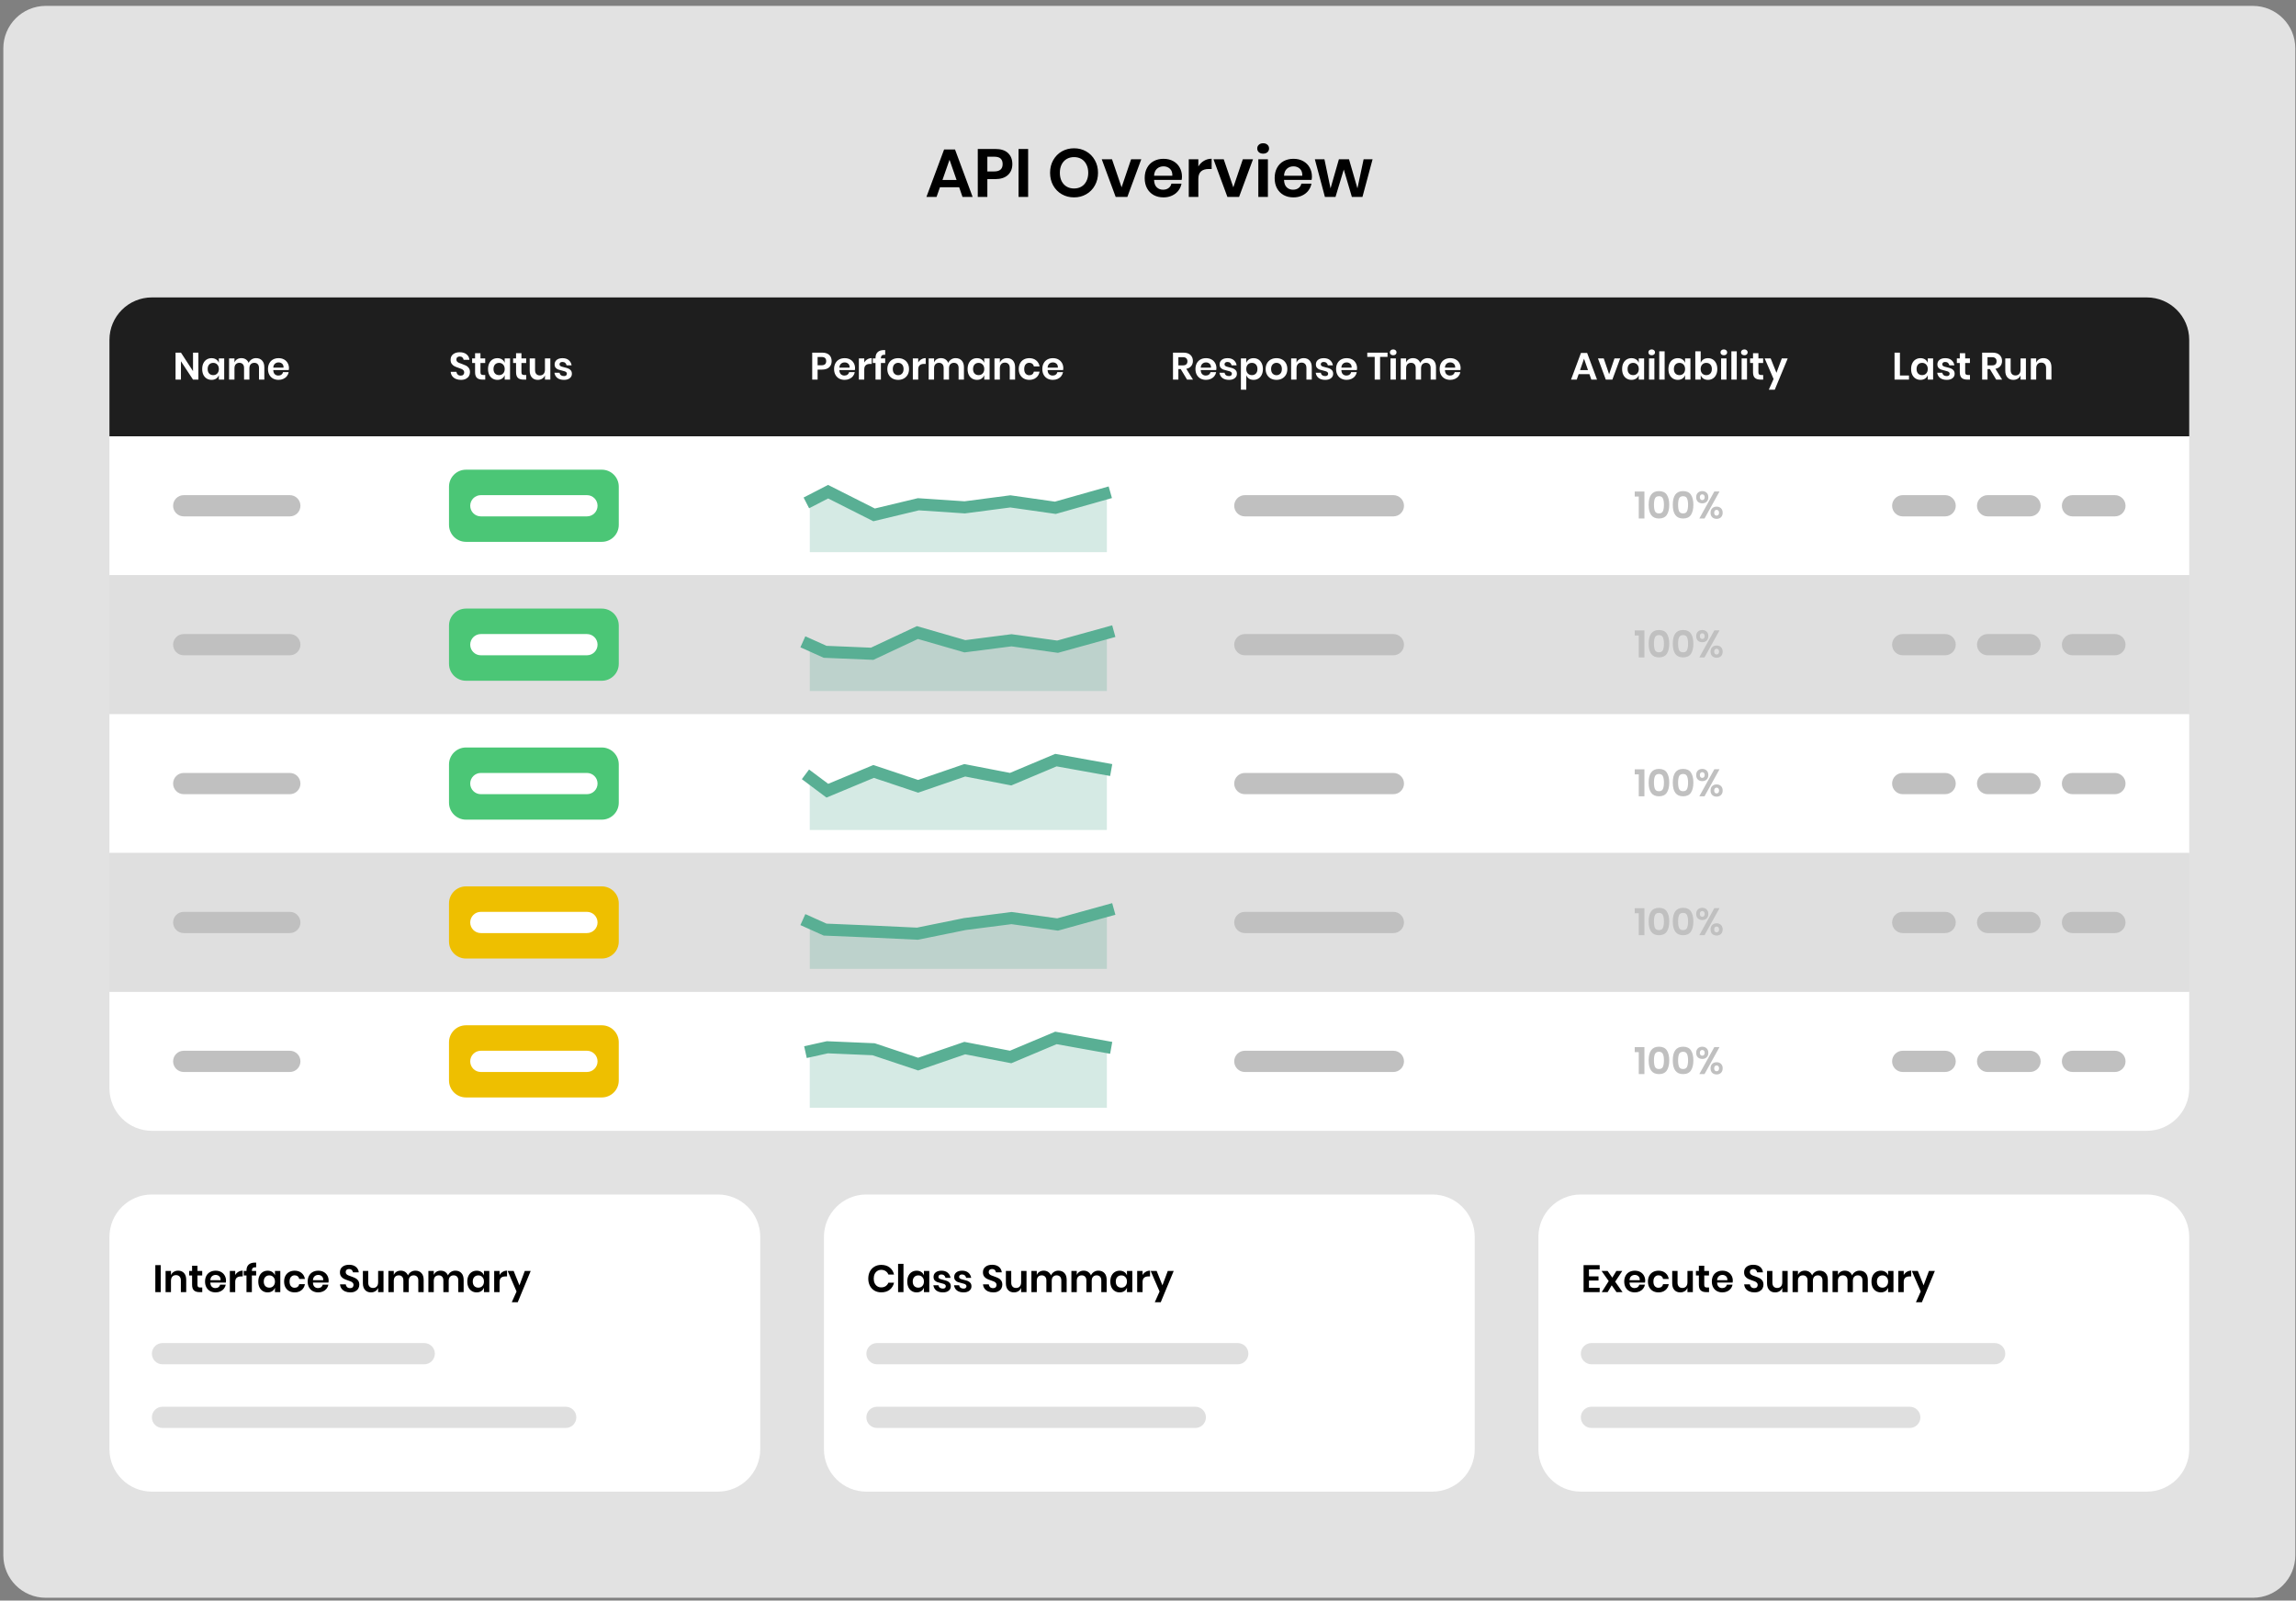 <svg width="571" height="398" viewBox="0 0 571 398" fill="none" xmlns="http://www.w3.org/2000/svg">
<rect x="0" y="0" width="571" height="398" fill="#808080" stroke="none"/>
<g clip-path="url(#clip0_4745_27255)">
<path d="M560.273 1.463H11.384C5.554 1.463 0.828 6.189 0.828 12.019V386.741C0.828 392.571 5.554 397.297 11.384 397.297H560.273C566.102 397.297 570.828 392.571 570.828 386.741V12.019C570.828 6.189 566.102 1.463 560.273 1.463Z" fill="#E2E2E2"/>
<path d="M238.539 46.565H233.759L232.915 48.963H230.398L234.79 37.175H237.509L241.883 48.963H239.366L238.539 46.565ZM237.897 44.758L236.141 39.725L234.384 44.758H237.897ZM245.548 44.538V48.963H243.167V37.04H247.507C248.914 37.04 249.973 37.377 250.683 38.053C251.403 38.728 251.763 39.646 251.763 40.806C251.763 41.943 251.392 42.849 250.649 43.525C249.917 44.2 248.87 44.538 247.507 44.538H245.548ZM247.254 42.63C248.65 42.63 249.348 42.022 249.348 40.806C249.348 40.209 249.185 39.753 248.859 39.438C248.532 39.123 247.997 38.965 247.254 38.965H245.548V42.63H247.254ZM255.69 37.04V48.963H253.308V37.04H255.69ZM267.109 36.871C268.224 36.871 269.231 37.13 270.132 37.648C271.044 38.166 271.759 38.892 272.277 39.826C272.806 40.749 273.071 41.797 273.071 42.968C273.071 44.139 272.806 45.191 272.277 46.126C271.759 47.06 271.044 47.787 270.132 48.304C269.231 48.822 268.224 49.081 267.109 49.081C265.994 49.081 264.981 48.822 264.069 48.304C263.168 47.787 262.454 47.06 261.924 46.126C261.406 45.191 261.147 44.139 261.147 42.968C261.147 41.797 261.406 40.749 261.924 39.826C262.454 38.892 263.168 38.166 264.069 37.648C264.981 37.13 265.994 36.871 267.109 36.871ZM267.109 39.066C266.411 39.066 265.798 39.224 265.268 39.539C264.739 39.854 264.322 40.31 264.018 40.907C263.725 41.493 263.579 42.179 263.579 42.968C263.579 43.756 263.725 44.448 264.018 45.045C264.322 45.63 264.739 46.081 265.268 46.396C265.798 46.711 266.411 46.869 267.109 46.869C267.807 46.869 268.421 46.711 268.95 46.396C269.479 46.081 269.89 45.63 270.183 45.045C270.487 44.448 270.639 43.756 270.639 42.968C270.639 42.179 270.487 41.493 270.183 40.907C269.89 40.31 269.479 39.854 268.95 39.539C268.421 39.224 267.807 39.066 267.109 39.066ZM278.93 46.582L281.295 39.607H283.828L280.366 48.963H277.461L273.999 39.607H276.549L278.93 46.582ZM293.949 43.93C293.949 44.167 293.921 44.437 293.865 44.741H287.008C287.042 45.574 287.267 46.188 287.683 46.582C288.1 46.976 288.618 47.173 289.237 47.173C289.789 47.173 290.245 47.038 290.605 46.768C290.977 46.497 291.213 46.132 291.315 45.67H293.831C293.708 46.323 293.443 46.908 293.037 47.426C292.632 47.944 292.108 48.35 291.467 48.642C290.836 48.935 290.132 49.081 289.355 49.081C288.443 49.081 287.633 48.89 286.923 48.507C286.214 48.113 285.663 47.556 285.268 46.835C284.875 46.115 284.677 45.264 284.677 44.285C284.677 43.305 284.875 42.455 285.268 41.735C285.663 41.003 286.214 40.446 286.923 40.063C287.633 39.68 288.443 39.489 289.355 39.489C290.279 39.489 291.084 39.68 291.771 40.063C292.469 40.446 293.003 40.975 293.375 41.65C293.758 42.315 293.949 43.075 293.949 43.93ZM291.551 43.694C291.585 42.928 291.382 42.348 290.943 41.954C290.515 41.56 289.986 41.363 289.355 41.363C288.714 41.363 288.173 41.56 287.734 41.954C287.295 42.348 287.053 42.928 287.008 43.694H291.551ZM298.019 41.397C298.369 40.8 298.83 40.333 299.404 39.995C299.979 39.646 300.62 39.472 301.33 39.472V42.022H300.637C298.892 42.022 298.019 42.833 298.019 44.454V48.963H295.638V39.607H298.019V41.397ZM306.717 46.582L309.081 39.607H311.614L308.152 48.963H305.247L301.785 39.607H304.335L306.717 46.582ZM312.666 36.921C312.666 36.539 312.801 36.229 313.072 35.992C313.342 35.745 313.697 35.621 314.136 35.621C314.575 35.621 314.929 35.745 315.2 35.992C315.47 36.229 315.605 36.539 315.605 36.921C315.605 37.293 315.47 37.603 315.2 37.85C314.929 38.087 314.575 38.205 314.136 38.205C313.697 38.205 313.342 38.087 313.072 37.85C312.801 37.603 312.666 37.293 312.666 36.921ZM315.318 39.607V48.963H312.937V39.607H315.318ZM326.27 43.93C326.27 44.167 326.241 44.437 326.185 44.741H319.328C319.362 45.574 319.587 46.188 320.004 46.582C320.42 46.976 320.938 47.173 321.558 47.173C322.109 47.173 322.565 47.038 322.926 46.768C323.297 46.497 323.534 46.132 323.635 45.67H326.152C326.028 46.323 325.763 46.908 325.358 47.426C324.952 47.944 324.429 48.35 323.787 48.642C323.156 48.935 322.453 49.081 321.676 49.081C320.764 49.081 319.953 48.89 319.244 48.507C318.535 48.113 317.983 47.556 317.589 46.835C317.195 46.115 316.998 45.264 316.998 44.285C316.998 43.305 317.195 42.455 317.589 41.735C317.983 41.003 318.535 40.446 319.244 40.063C319.953 39.68 320.764 39.489 321.676 39.489C322.599 39.489 323.404 39.68 324.091 40.063C324.789 40.446 325.324 40.975 325.696 41.65C326.078 42.315 326.27 43.075 326.27 43.93ZM323.872 43.694C323.905 42.928 323.703 42.348 323.264 41.954C322.836 41.56 322.306 41.363 321.676 41.363C321.034 41.363 320.494 41.56 320.055 41.954C319.616 42.348 319.373 42.928 319.328 43.694H323.872ZM341.352 39.607L338.835 48.963H336.2L334.191 42.157L332.13 48.963H329.496L326.996 39.607H329.377L330.897 46.835L332.975 39.607H335.491L337.585 46.835L339.122 39.607H341.352Z" fill="black"/>
<path d="M27.219 84.511C27.219 78.681 31.945 73.955 37.774 73.955H533.885C539.717 73.955 544.441 78.681 544.441 84.511V108.494H27.219V84.511Z" fill="#1E1E1E"/>
<path d="M49.341 94.391H48.002L45 89.831V94.391H43.66V87.684H45L48.002 92.282V87.684H49.341V94.391ZM52.613 89.061C53.056 89.061 53.437 89.166 53.753 89.375C54.07 89.584 54.295 89.866 54.428 90.22V89.128H55.758V94.391H54.428V93.289C54.295 93.644 54.07 93.929 53.753 94.144C53.437 94.353 53.056 94.457 52.613 94.457C52.17 94.457 51.771 94.35 51.416 94.134C51.062 93.919 50.783 93.609 50.58 93.203C50.384 92.792 50.286 92.31 50.286 91.759C50.286 91.208 50.384 90.73 50.58 90.325C50.783 89.913 51.062 89.6 51.416 89.384C51.771 89.169 52.17 89.061 52.613 89.061ZM53.031 90.23C52.613 90.23 52.278 90.366 52.024 90.638C51.771 90.911 51.644 91.284 51.644 91.759C51.644 92.234 51.771 92.608 52.024 92.88C52.278 93.146 52.613 93.279 53.031 93.279C53.437 93.279 53.769 93.143 54.029 92.871C54.295 92.592 54.428 92.222 54.428 91.759C54.428 91.291 54.295 90.92 54.029 90.648C53.769 90.369 53.437 90.23 53.031 90.23ZM63.668 89.052C64.307 89.052 64.811 89.251 65.178 89.65C65.552 90.043 65.739 90.604 65.739 91.332V94.391H64.409V91.484C64.409 91.079 64.304 90.768 64.095 90.553C63.892 90.331 63.611 90.22 63.25 90.22C62.876 90.22 62.578 90.338 62.357 90.572C62.135 90.806 62.024 91.148 62.024 91.598V94.391H60.694V91.484C60.694 91.079 60.59 90.768 60.381 90.553C60.178 90.331 59.896 90.22 59.535 90.22C59.161 90.22 58.864 90.338 58.642 90.572C58.42 90.806 58.31 91.148 58.31 91.598V94.391H56.97V89.128H58.31V90.125C58.449 89.783 58.667 89.521 58.965 89.337C59.269 89.147 59.621 89.052 60.02 89.052C60.444 89.052 60.811 89.153 61.122 89.356C61.438 89.559 61.676 89.85 61.834 90.23C61.999 89.869 62.243 89.584 62.566 89.375C62.895 89.16 63.262 89.052 63.668 89.052ZM71.864 91.56C71.864 91.693 71.848 91.845 71.816 92.016H67.959C67.978 92.485 68.105 92.83 68.339 93.051C68.573 93.273 68.865 93.384 69.213 93.384C69.523 93.384 69.78 93.308 69.983 93.156C70.192 93.004 70.325 92.798 70.382 92.538H71.797C71.727 92.906 71.579 93.235 71.35 93.526C71.123 93.818 70.828 94.046 70.467 94.21C70.112 94.375 69.716 94.457 69.279 94.457C68.766 94.457 68.311 94.35 67.912 94.134C67.513 93.913 67.202 93.599 66.981 93.194C66.759 92.789 66.648 92.31 66.648 91.759C66.648 91.208 66.759 90.73 66.981 90.325C67.202 89.913 67.513 89.6 67.912 89.384C68.311 89.169 68.766 89.061 69.279 89.061C69.799 89.061 70.252 89.169 70.638 89.384C71.031 89.6 71.332 89.897 71.54 90.277C71.756 90.651 71.864 91.079 71.864 91.56ZM70.514 91.427C70.534 90.996 70.419 90.67 70.172 90.448C69.932 90.227 69.634 90.116 69.279 90.116C68.918 90.116 68.615 90.227 68.368 90.448C68.121 90.67 67.984 90.996 67.959 91.427H70.514Z" fill="white"/>
<path d="M116.879 92.557C116.879 92.899 116.793 93.216 116.622 93.507C116.451 93.792 116.198 94.023 115.862 94.201C115.527 94.372 115.118 94.457 114.637 94.457C114.162 94.457 113.738 94.378 113.364 94.22C112.99 94.055 112.689 93.821 112.461 93.517C112.24 93.213 112.113 92.858 112.082 92.453H113.507C113.538 92.725 113.646 92.953 113.83 93.137C114.02 93.314 114.27 93.403 114.58 93.403C114.859 93.403 115.071 93.33 115.216 93.184C115.368 93.032 115.445 92.839 115.445 92.605C115.445 92.396 115.384 92.225 115.264 92.092C115.144 91.953 114.992 91.842 114.808 91.759C114.624 91.677 114.371 91.582 114.048 91.474C113.63 91.335 113.288 91.199 113.022 91.066C112.756 90.927 112.528 90.727 112.338 90.467C112.154 90.208 112.062 89.869 112.062 89.451C112.062 88.874 112.268 88.422 112.68 88.092C113.098 87.757 113.649 87.589 114.333 87.589C115.042 87.589 115.606 87.76 116.024 88.102C116.448 88.444 116.689 88.9 116.746 89.47H115.302C115.264 89.229 115.163 89.033 114.998 88.881C114.833 88.722 114.608 88.643 114.323 88.643C114.076 88.643 113.877 88.71 113.725 88.843C113.573 88.969 113.497 89.156 113.497 89.403C113.497 89.6 113.554 89.764 113.668 89.897C113.788 90.024 113.937 90.129 114.115 90.211C114.298 90.293 114.545 90.385 114.856 90.486C115.286 90.638 115.635 90.781 115.901 90.914C116.173 91.047 116.404 91.246 116.594 91.512C116.784 91.778 116.879 92.127 116.879 92.557ZM120.676 93.241V94.391H119.973C119.384 94.391 118.932 94.248 118.615 93.963C118.305 93.678 118.149 93.203 118.149 92.538V90.258H117.418V89.128H118.149V87.826H119.489V89.128H120.667V90.258H119.489V92.557C119.489 92.811 119.54 92.988 119.641 93.089C119.742 93.191 119.913 93.241 120.154 93.241H120.676ZM123.7 89.061C124.143 89.061 124.523 89.166 124.84 89.375C125.157 89.584 125.382 89.866 125.515 90.22V89.128H126.845V94.391H125.515V93.289C125.382 93.644 125.157 93.928 124.84 94.144C124.523 94.353 124.143 94.457 123.7 94.457C123.257 94.457 122.858 94.35 122.503 94.134C122.148 93.919 121.87 93.609 121.667 93.203C121.471 92.792 121.372 92.31 121.372 91.759C121.372 91.208 121.471 90.73 121.667 90.325C121.87 89.913 122.148 89.6 122.503 89.384C122.858 89.169 123.257 89.061 123.7 89.061ZM124.118 90.23C123.7 90.23 123.364 90.366 123.111 90.638C122.858 90.911 122.731 91.284 122.731 91.759C122.731 92.234 122.858 92.608 123.111 92.88C123.364 93.146 123.7 93.279 124.118 93.279C124.523 93.279 124.856 93.143 125.116 92.871C125.382 92.592 125.515 92.222 125.515 91.759C125.515 91.291 125.382 90.92 125.116 90.648C124.856 90.369 124.523 90.23 124.118 90.23ZM130.869 93.241V94.391H130.166C129.577 94.391 129.124 94.248 128.807 93.963C128.497 93.678 128.342 93.203 128.342 92.538V90.258H127.61V89.128H128.342V87.826H129.681V89.128H130.859V90.258H129.681V92.557C129.681 92.811 129.732 92.988 129.833 93.089C129.935 93.191 130.106 93.241 130.346 93.241H130.869ZM136.866 89.128V94.391H135.527V93.327C135.388 93.681 135.156 93.96 134.833 94.163C134.517 94.359 134.149 94.457 133.731 94.457C133.123 94.457 132.639 94.258 132.278 93.859C131.917 93.46 131.736 92.903 131.736 92.187V89.128H133.066V92.035C133.066 92.453 133.174 92.779 133.389 93.013C133.605 93.241 133.896 93.355 134.263 93.355C134.65 93.355 134.957 93.232 135.185 92.985C135.413 92.738 135.527 92.383 135.527 91.921V89.128H136.866ZM139.897 89.061C140.537 89.061 141.05 89.223 141.436 89.546C141.822 89.869 142.063 90.299 142.158 90.838H140.904C140.853 90.585 140.739 90.382 140.562 90.23C140.385 90.078 140.153 90.002 139.868 90.002C139.64 90.002 139.463 90.056 139.336 90.163C139.21 90.271 139.146 90.417 139.146 90.6C139.146 90.746 139.197 90.863 139.298 90.952C139.4 91.04 139.526 91.11 139.678 91.161C139.83 91.212 140.049 91.272 140.334 91.341C140.733 91.43 141.056 91.525 141.303 91.626C141.556 91.721 141.772 91.876 141.949 92.092C142.133 92.301 142.224 92.586 142.224 92.947C142.224 93.397 142.047 93.761 141.692 94.039C141.344 94.318 140.872 94.457 140.277 94.457C139.593 94.457 139.045 94.305 138.633 94.001C138.222 93.691 137.972 93.251 137.883 92.681H139.165C139.197 92.941 139.311 93.146 139.507 93.298C139.704 93.444 139.96 93.517 140.277 93.517C140.505 93.517 140.679 93.463 140.799 93.355C140.92 93.241 140.98 93.096 140.98 92.918C140.98 92.766 140.926 92.643 140.818 92.548C140.717 92.453 140.587 92.38 140.429 92.329C140.277 92.279 140.058 92.219 139.773 92.149C139.381 92.06 139.061 91.972 138.814 91.883C138.573 91.788 138.364 91.639 138.187 91.436C138.016 91.234 137.93 90.955 137.93 90.6C137.93 90.144 138.105 89.774 138.453 89.489C138.801 89.204 139.283 89.061 139.897 89.061Z" fill="white"/>
<path d="M203.332 91.902V94.391H201.992V87.684H204.434C205.225 87.684 205.821 87.874 206.22 88.254C206.625 88.634 206.828 89.15 206.828 89.802C206.828 90.442 206.619 90.952 206.201 91.332C205.789 91.712 205.2 91.902 204.434 91.902H203.332ZM204.291 90.828C205.077 90.828 205.469 90.486 205.469 89.802C205.469 89.467 205.377 89.21 205.194 89.033C205.01 88.856 204.709 88.767 204.291 88.767H203.332V90.828H204.291ZM212.646 91.56C212.646 91.693 212.63 91.845 212.598 92.016H208.741C208.76 92.484 208.887 92.83 209.121 93.051C209.356 93.273 209.647 93.384 209.995 93.384C210.306 93.384 210.562 93.308 210.765 93.156C210.974 93.004 211.107 92.798 211.164 92.538H212.579C212.51 92.906 212.361 93.235 212.133 93.526C211.905 93.818 211.61 94.046 211.249 94.21C210.895 94.375 210.499 94.457 210.062 94.457C209.549 94.457 209.093 94.35 208.694 94.134C208.295 93.913 207.985 93.599 207.763 93.194C207.541 92.788 207.43 92.31 207.43 91.759C207.43 91.208 207.541 90.73 207.763 90.325C207.985 89.913 208.295 89.6 208.694 89.384C209.093 89.169 209.549 89.061 210.062 89.061C210.581 89.061 211.034 89.169 211.42 89.384C211.813 89.6 212.114 89.897 212.323 90.277C212.538 90.651 212.646 91.079 212.646 91.56ZM211.297 91.427C211.316 90.996 211.202 90.67 210.955 90.448C210.714 90.227 210.417 90.116 210.062 90.116C209.701 90.116 209.397 90.227 209.15 90.448C208.903 90.67 208.767 90.996 208.741 91.427H211.297ZM214.934 90.135C215.131 89.799 215.39 89.536 215.713 89.346C216.036 89.15 216.397 89.052 216.796 89.052V90.486H216.407C215.425 90.486 214.934 90.942 214.934 91.854V94.391H213.595V89.128H214.934V90.135ZM220.139 88.216C219.747 88.191 219.471 88.248 219.313 88.387C219.154 88.526 219.075 88.77 219.075 89.118V89.128H220.139V90.258H219.075V94.391H217.736V90.258H217.061V89.128H217.736V89.004C217.736 88.377 217.913 87.896 218.268 87.56C218.629 87.218 219.161 87.047 219.864 87.047C219.984 87.047 220.076 87.05 220.139 87.057V88.216ZM223.371 89.061C223.884 89.061 224.344 89.169 224.749 89.384C225.161 89.6 225.484 89.913 225.718 90.325C225.952 90.73 226.069 91.208 226.069 91.759C226.069 92.31 225.952 92.788 225.718 93.194C225.484 93.599 225.161 93.913 224.749 94.134C224.344 94.35 223.884 94.457 223.371 94.457C222.858 94.457 222.396 94.35 221.984 94.134C221.579 93.913 221.259 93.599 221.025 93.194C220.791 92.788 220.673 92.31 220.673 91.759C220.673 91.208 220.791 90.73 221.025 90.325C221.259 89.913 221.579 89.6 221.984 89.384C222.396 89.169 222.858 89.061 223.371 89.061ZM223.371 90.22C222.998 90.22 222.681 90.353 222.421 90.619C222.162 90.879 222.032 91.259 222.032 91.759C222.032 92.26 222.162 92.643 222.421 92.909C222.681 93.168 222.998 93.298 223.371 93.298C223.745 93.298 224.062 93.168 224.321 92.909C224.581 92.643 224.711 92.26 224.711 91.759C224.711 91.259 224.581 90.879 224.321 90.619C224.062 90.353 223.745 90.22 223.371 90.22ZM228.354 90.135C228.551 89.799 228.81 89.536 229.133 89.346C229.456 89.15 229.817 89.052 230.216 89.052V90.486H229.827C228.845 90.486 228.354 90.942 228.354 91.854V94.391H227.015V89.128H228.354V90.135ZM237.654 89.052C238.293 89.052 238.797 89.251 239.164 89.65C239.538 90.043 239.725 90.603 239.725 91.332V94.391H238.395V91.484C238.395 91.079 238.29 90.768 238.081 90.553C237.878 90.331 237.597 90.22 237.236 90.22C236.862 90.22 236.564 90.338 236.343 90.572C236.121 90.806 236.01 91.148 236.01 91.598V94.391H234.68V91.484C234.68 91.079 234.576 90.768 234.367 90.553C234.164 90.331 233.882 90.22 233.521 90.22C233.147 90.22 232.85 90.338 232.628 90.572C232.406 90.806 232.296 91.148 232.296 91.598V94.391H230.956V89.128H232.296V90.125C232.435 89.783 232.653 89.52 232.951 89.337C233.255 89.147 233.607 89.052 234.006 89.052C234.43 89.052 234.797 89.153 235.108 89.356C235.424 89.558 235.662 89.85 235.82 90.23C235.985 89.869 236.229 89.584 236.552 89.375C236.881 89.159 237.248 89.052 237.654 89.052ZM242.961 89.061C243.405 89.061 243.785 89.166 244.101 89.375C244.418 89.584 244.643 89.866 244.776 90.22V89.128H246.106V94.391H244.776V93.289C244.643 93.644 244.418 93.928 244.101 94.144C243.785 94.353 243.405 94.457 242.961 94.457C242.518 94.457 242.119 94.35 241.764 94.134C241.41 93.919 241.131 93.609 240.928 93.203C240.732 92.792 240.634 92.31 240.634 91.759C240.634 91.208 240.732 90.73 240.928 90.325C241.131 89.913 241.41 89.6 241.764 89.384C242.119 89.169 242.518 89.061 242.961 89.061ZM243.379 90.23C242.961 90.23 242.626 90.366 242.372 90.638C242.119 90.911 241.992 91.284 241.992 91.759C241.992 92.234 242.119 92.608 242.372 92.88C242.626 93.146 242.961 93.279 243.379 93.279C243.785 93.279 244.117 93.143 244.377 92.871C244.643 92.592 244.776 92.222 244.776 91.759C244.776 91.291 244.643 90.92 244.377 90.648C244.117 90.369 243.785 90.23 243.379 90.23ZM250.453 89.052C251.061 89.052 251.546 89.251 251.907 89.65C252.268 90.049 252.448 90.61 252.448 91.332V94.391H251.118V91.484C251.118 91.066 251.011 90.743 250.795 90.515C250.58 90.281 250.285 90.163 249.912 90.163C249.532 90.163 249.228 90.287 249 90.534C248.772 90.781 248.658 91.135 248.658 91.598V94.391H247.318V89.128H248.658V90.182C248.797 89.828 249.025 89.552 249.342 89.356C249.665 89.153 250.035 89.052 250.453 89.052ZM255.991 89.061C256.668 89.061 257.232 89.245 257.682 89.612C258.138 89.98 258.423 90.48 258.537 91.113H257.121C257.064 90.835 256.934 90.616 256.732 90.458C256.529 90.293 256.273 90.211 255.962 90.211C255.608 90.211 255.31 90.344 255.069 90.61C254.835 90.87 254.718 91.253 254.718 91.759C254.718 92.266 254.835 92.652 255.069 92.918C255.31 93.178 255.608 93.308 255.962 93.308C256.273 93.308 256.529 93.229 256.732 93.07C256.934 92.906 257.064 92.684 257.121 92.405H258.537C258.423 93.039 258.138 93.539 257.682 93.906C257.232 94.274 256.668 94.457 255.991 94.457C255.478 94.457 255.022 94.35 254.623 94.134C254.224 93.913 253.913 93.599 253.692 93.194C253.47 92.788 253.359 92.31 253.359 91.759C253.359 91.208 253.47 90.73 253.692 90.325C253.913 89.913 254.224 89.6 254.623 89.384C255.022 89.169 255.478 89.061 255.991 89.061ZM264.436 91.56C264.436 91.693 264.42 91.845 264.389 92.016H260.532C260.551 92.484 260.677 92.83 260.912 93.051C261.146 93.273 261.437 93.384 261.786 93.384C262.096 93.384 262.353 93.308 262.555 93.156C262.764 93.004 262.897 92.798 262.954 92.538H264.37C264.3 92.906 264.151 93.235 263.923 93.526C263.695 93.818 263.401 94.046 263.04 94.21C262.685 94.375 262.289 94.457 261.852 94.457C261.339 94.457 260.883 94.35 260.484 94.134C260.085 93.913 259.775 93.599 259.553 93.194C259.332 92.788 259.221 92.31 259.221 91.759C259.221 91.208 259.332 90.73 259.553 90.325C259.775 89.913 260.085 89.6 260.484 89.384C260.883 89.169 261.339 89.061 261.852 89.061C262.372 89.061 262.824 89.169 263.211 89.384C263.603 89.6 263.904 89.897 264.113 90.277C264.329 90.651 264.436 91.079 264.436 91.56ZM263.087 91.427C263.106 90.996 262.992 90.67 262.745 90.448C262.505 90.227 262.207 90.116 261.852 90.116C261.491 90.116 261.187 90.227 260.94 90.448C260.693 90.67 260.557 90.996 260.532 91.427H263.087Z" fill="white"/>
<path d="M295.211 94.391L293.643 91.778H293.054V94.391H291.715V87.684H294.27C295.049 87.684 295.642 87.874 296.047 88.254C296.459 88.634 296.664 89.134 296.664 89.755C296.664 90.261 296.522 90.686 296.237 91.028C295.958 91.37 295.553 91.598 295.021 91.712L296.693 94.391H295.211ZM293.054 90.857H294.156C294.923 90.857 295.306 90.518 295.306 89.84C295.306 89.517 295.211 89.267 295.021 89.09C294.837 88.906 294.549 88.814 294.156 88.814H293.054V90.857ZM302.517 91.56C302.517 91.693 302.501 91.845 302.469 92.016H298.612C298.631 92.484 298.758 92.83 298.992 93.051C299.227 93.273 299.518 93.384 299.866 93.384C300.177 93.384 300.433 93.308 300.636 93.156C300.845 93.004 300.978 92.798 301.035 92.538H302.45C302.381 92.906 302.232 93.235 302.004 93.526C301.776 93.818 301.481 94.046 301.12 94.21C300.766 94.375 300.37 94.457 299.933 94.457C299.42 94.457 298.964 94.35 298.565 94.134C298.166 93.913 297.856 93.599 297.634 93.194C297.412 92.788 297.301 92.31 297.301 91.759C297.301 91.208 297.412 90.73 297.634 90.325C297.856 89.913 298.166 89.6 298.565 89.384C298.964 89.169 299.42 89.061 299.933 89.061C300.452 89.061 300.905 89.169 301.291 89.384C301.684 89.6 301.985 89.897 302.194 90.277C302.409 90.651 302.517 91.079 302.517 91.56ZM301.168 91.427C301.187 90.996 301.073 90.67 300.826 90.448C300.585 90.227 300.288 90.116 299.933 90.116C299.572 90.116 299.268 90.227 299.021 90.448C298.774 90.67 298.638 90.996 298.612 91.427H301.168ZM305.281 89.061C305.921 89.061 306.434 89.223 306.82 89.546C307.206 89.869 307.447 90.299 307.542 90.838H306.288C306.237 90.585 306.123 90.382 305.946 90.23C305.769 90.078 305.537 90.002 305.252 90.002C305.024 90.002 304.847 90.056 304.72 90.163C304.594 90.271 304.53 90.417 304.53 90.6C304.53 90.746 304.581 90.863 304.682 90.952C304.784 91.04 304.91 91.11 305.062 91.161C305.214 91.212 305.433 91.272 305.718 91.341C306.117 91.43 306.44 91.525 306.687 91.626C306.94 91.721 307.156 91.876 307.333 92.092C307.517 92.301 307.608 92.586 307.608 92.947C307.608 93.397 307.431 93.761 307.076 94.039C306.728 94.318 306.256 94.457 305.661 94.457C304.977 94.457 304.429 94.305 304.017 94.001C303.606 93.691 303.356 93.251 303.267 92.681H304.549C304.581 92.941 304.695 93.146 304.891 93.298C305.088 93.444 305.344 93.517 305.661 93.517C305.889 93.517 306.063 93.463 306.183 93.355C306.304 93.241 306.364 93.096 306.364 92.918C306.364 92.766 306.31 92.643 306.202 92.548C306.101 92.453 305.971 92.38 305.813 92.329C305.661 92.279 305.442 92.219 305.157 92.149C304.765 92.06 304.445 91.972 304.198 91.883C303.957 91.788 303.748 91.639 303.571 91.436C303.4 91.234 303.314 90.955 303.314 90.6C303.314 90.144 303.489 89.774 303.837 89.489C304.185 89.204 304.667 89.061 305.281 89.061ZM311.749 89.061C312.192 89.061 312.591 89.169 312.946 89.384C313.3 89.6 313.576 89.913 313.772 90.325C313.975 90.73 314.076 91.208 314.076 91.759C314.076 92.31 313.975 92.792 313.772 93.203C313.576 93.609 313.3 93.919 312.946 94.134C312.591 94.35 312.192 94.457 311.749 94.457C311.305 94.457 310.925 94.353 310.609 94.144C310.298 93.928 310.077 93.644 309.944 93.289V96.899H308.604V89.128H309.944V90.22C310.077 89.866 310.298 89.584 310.609 89.375C310.925 89.166 311.305 89.061 311.749 89.061ZM311.331 90.23C310.925 90.23 310.59 90.369 310.324 90.648C310.064 90.92 309.934 91.291 309.934 91.759C309.934 92.222 310.064 92.592 310.324 92.871C310.59 93.143 310.925 93.279 311.331 93.279C311.749 93.279 312.084 93.146 312.338 92.88C312.591 92.608 312.718 92.234 312.718 91.759C312.718 91.284 312.591 90.911 312.338 90.638C312.084 90.366 311.749 90.23 311.331 90.23ZM317.455 89.061C317.968 89.061 318.427 89.169 318.832 89.384C319.244 89.6 319.567 89.913 319.801 90.325C320.035 90.73 320.153 91.208 320.153 91.759C320.153 92.31 320.035 92.788 319.801 93.194C319.567 93.599 319.244 93.913 318.832 94.134C318.427 94.35 317.968 94.457 317.455 94.457C316.942 94.457 316.479 94.35 316.068 94.134C315.662 93.913 315.342 93.599 315.108 93.194C314.874 92.788 314.757 92.31 314.757 91.759C314.757 91.208 314.874 90.73 315.108 90.325C315.342 89.913 315.662 89.6 316.068 89.384C316.479 89.169 316.942 89.061 317.455 89.061ZM317.455 90.22C317.081 90.22 316.764 90.353 316.505 90.619C316.245 90.879 316.115 91.259 316.115 91.759C316.115 92.26 316.245 92.643 316.505 92.909C316.764 93.168 317.081 93.298 317.455 93.298C317.828 93.298 318.145 93.168 318.405 92.909C318.664 92.643 318.794 92.26 318.794 91.759C318.794 91.259 318.664 90.879 318.405 90.619C318.145 90.353 317.828 90.22 317.455 90.22ZM324.233 89.052C324.841 89.052 325.325 89.251 325.686 89.65C326.047 90.049 326.228 90.61 326.228 91.332V94.391H324.898V91.484C324.898 91.066 324.79 90.743 324.575 90.515C324.36 90.281 324.065 90.163 323.691 90.163C323.311 90.163 323.007 90.287 322.779 90.534C322.551 90.781 322.437 91.135 322.437 91.598V94.391H321.098V89.128H322.437V90.182C322.577 89.828 322.805 89.552 323.121 89.356C323.444 89.153 323.815 89.052 324.233 89.052ZM329.219 89.061C329.859 89.061 330.372 89.223 330.758 89.546C331.145 89.869 331.385 90.299 331.48 90.838H330.226C330.176 90.585 330.062 90.382 329.884 90.23C329.707 90.078 329.476 90.002 329.191 90.002C328.963 90.002 328.785 90.056 328.659 90.163C328.532 90.271 328.469 90.417 328.469 90.6C328.469 90.746 328.519 90.863 328.621 90.952C328.722 91.04 328.849 91.11 329.001 91.161C329.153 91.212 329.371 91.272 329.656 91.341C330.055 91.43 330.378 91.525 330.625 91.626C330.879 91.721 331.094 91.876 331.271 92.092C331.455 92.301 331.547 92.586 331.547 92.947C331.547 93.397 331.369 93.761 331.015 94.039C330.666 94.318 330.195 94.457 329.599 94.457C328.915 94.457 328.367 94.305 327.956 94.001C327.544 93.691 327.294 93.251 327.205 92.681H328.488C328.519 92.941 328.633 93.146 328.83 93.298C329.026 93.444 329.283 93.517 329.599 93.517C329.827 93.517 330.001 93.463 330.122 93.355C330.242 93.241 330.302 93.096 330.302 92.918C330.302 92.766 330.248 92.643 330.141 92.548C330.039 92.453 329.91 92.38 329.751 92.329C329.599 92.279 329.381 92.219 329.096 92.149C328.703 92.06 328.383 91.972 328.136 91.883C327.896 91.788 327.687 91.639 327.509 91.436C327.338 91.234 327.253 90.955 327.253 90.6C327.253 90.144 327.427 89.774 327.775 89.489C328.124 89.204 328.605 89.061 329.219 89.061ZM337.492 91.56C337.492 91.693 337.476 91.845 337.445 92.016H333.588C333.607 92.484 333.733 92.83 333.968 93.051C334.202 93.273 334.493 93.384 334.842 93.384C335.152 93.384 335.409 93.308 335.611 93.156C335.82 93.004 335.953 92.798 336.01 92.538H337.426C337.356 92.906 337.207 93.235 336.979 93.526C336.751 93.818 336.457 94.046 336.096 94.21C335.741 94.375 335.345 94.457 334.908 94.457C334.395 94.457 333.939 94.35 333.54 94.134C333.141 93.913 332.831 93.599 332.609 93.194C332.388 92.788 332.277 92.31 332.277 91.759C332.277 91.208 332.388 90.73 332.609 90.325C332.831 89.913 333.141 89.6 333.54 89.384C333.939 89.169 334.395 89.061 334.908 89.061C335.428 89.061 335.88 89.169 336.267 89.384C336.659 89.6 336.96 89.897 337.169 90.277C337.385 90.651 337.492 91.079 337.492 91.56ZM336.143 91.427C336.162 90.996 336.048 90.67 335.801 90.448C335.561 90.227 335.263 90.116 334.908 90.116C334.547 90.116 334.243 90.227 333.996 90.448C333.749 90.67 333.613 90.996 333.588 91.427H336.143ZM345.069 87.684V88.748H343.216V94.391H341.877V88.748H340.034V87.684H345.069ZM345.653 87.617C345.653 87.402 345.729 87.228 345.881 87.095C346.033 86.956 346.232 86.886 346.479 86.886C346.726 86.886 346.926 86.956 347.078 87.095C347.23 87.228 347.306 87.402 347.306 87.617C347.306 87.826 347.23 88.001 347.078 88.14C346.926 88.273 346.726 88.339 346.479 88.339C346.232 88.339 346.033 88.273 345.881 88.14C345.729 88.001 345.653 87.826 345.653 87.617ZM347.144 89.128V94.391H345.805V89.128H347.144ZM355.052 89.052C355.692 89.052 356.195 89.251 356.562 89.65C356.936 90.043 357.123 90.603 357.123 91.332V94.391H355.793V91.484C355.793 91.079 355.688 90.768 355.479 90.553C355.277 90.331 354.995 90.22 354.634 90.22C354.26 90.22 353.963 90.338 353.741 90.572C353.519 90.806 353.408 91.148 353.408 91.598V94.391H352.078V91.484C352.078 91.079 351.974 90.768 351.765 90.553C351.562 90.331 351.28 90.22 350.919 90.22C350.546 90.22 350.248 90.338 350.026 90.572C349.805 90.806 349.694 91.148 349.694 91.598V94.391H348.354V89.128H349.694V90.125C349.833 89.783 350.052 89.52 350.349 89.337C350.653 89.147 351.005 89.052 351.404 89.052C351.828 89.052 352.196 89.153 352.506 89.356C352.823 89.558 353.06 89.85 353.218 90.23C353.383 89.869 353.627 89.584 353.95 89.375C354.279 89.159 354.647 89.052 355.052 89.052ZM363.248 91.56C363.248 91.693 363.232 91.845 363.2 92.016H359.343C359.362 92.484 359.489 92.83 359.723 93.051C359.958 93.273 360.249 93.384 360.597 93.384C360.908 93.384 361.164 93.308 361.367 93.156C361.576 93.004 361.709 92.798 361.766 92.538H363.181C363.112 92.906 362.963 93.235 362.735 93.526C362.507 93.818 362.212 94.046 361.851 94.21C361.497 94.375 361.101 94.457 360.664 94.457C360.151 94.457 359.695 94.35 359.296 94.134C358.897 93.913 358.586 93.599 358.365 93.194C358.143 92.788 358.032 92.31 358.032 91.759C358.032 91.208 358.143 90.73 358.365 90.325C358.586 89.913 358.897 89.6 359.296 89.384C359.695 89.169 360.151 89.061 360.664 89.061C361.183 89.061 361.636 89.169 362.022 89.384C362.415 89.6 362.716 89.897 362.925 90.277C363.14 90.651 363.248 91.079 363.248 91.56ZM361.899 91.427C361.918 90.996 361.804 90.67 361.557 90.448C361.316 90.227 361.018 90.116 360.664 90.116C360.303 90.116 359.999 90.227 359.752 90.448C359.505 90.67 359.369 90.996 359.343 91.427H361.899Z" fill="white"/>
<path d="M395.286 93.042H392.598L392.123 94.391H390.707L393.177 87.76H394.707L397.167 94.391H395.752L395.286 93.042ZM394.925 92.025L393.937 89.194L392.949 92.025H394.925ZM400.178 93.051L401.508 89.128H402.933L400.985 94.391H399.351L397.404 89.128H398.838L400.178 93.051ZM405.738 89.061C406.181 89.061 406.561 89.166 406.878 89.375C407.194 89.584 407.419 89.866 407.552 90.22V89.128H408.882V94.391H407.552V93.289C407.419 93.644 407.194 93.928 406.878 94.144C406.561 94.353 406.181 94.457 405.738 94.457C405.294 94.457 404.895 94.35 404.541 94.134C404.186 93.919 403.907 93.609 403.705 93.203C403.508 92.792 403.41 92.31 403.41 91.759C403.41 91.208 403.508 90.73 403.705 90.325C403.907 89.913 404.186 89.6 404.541 89.384C404.895 89.169 405.294 89.061 405.738 89.061ZM406.156 90.23C405.738 90.23 405.402 90.366 405.149 90.638C404.895 90.911 404.769 91.284 404.769 91.759C404.769 92.234 404.895 92.608 405.149 92.88C405.402 93.146 405.738 93.279 406.156 93.279C406.561 93.279 406.893 93.143 407.153 92.871C407.419 92.592 407.552 92.222 407.552 91.759C407.552 91.291 407.419 90.92 407.153 90.648C406.893 90.369 406.561 90.23 406.156 90.23ZM409.942 87.617C409.942 87.402 410.018 87.228 410.17 87.095C410.322 86.956 410.522 86.886 410.769 86.886C411.016 86.886 411.215 86.956 411.367 87.095C411.519 87.228 411.595 87.402 411.595 87.617C411.595 87.826 411.519 88.001 411.367 88.14C411.215 88.273 411.016 88.339 410.769 88.339C410.522 88.339 410.322 88.273 410.17 88.14C410.018 88.001 409.942 87.826 409.942 87.617ZM411.434 89.128V94.391H410.094V89.128H411.434ZM413.984 87.361V94.391H412.644V87.361H413.984ZM417.255 89.061C417.699 89.061 418.079 89.166 418.395 89.375C418.712 89.584 418.937 89.866 419.07 90.22V89.128H420.4V94.391H419.07V93.289C418.937 93.644 418.712 93.928 418.395 94.144C418.079 94.353 417.699 94.457 417.255 94.457C416.812 94.457 416.413 94.35 416.058 94.134C415.704 93.919 415.425 93.609 415.222 93.203C415.026 92.792 414.928 92.31 414.928 91.759C414.928 91.208 415.026 90.73 415.222 90.325C415.425 89.913 415.704 89.6 416.058 89.384C416.413 89.169 416.812 89.061 417.255 89.061ZM417.673 90.23C417.255 90.23 416.92 90.366 416.666 90.638C416.413 90.911 416.286 91.284 416.286 91.759C416.286 92.234 416.413 92.608 416.666 92.88C416.92 93.146 417.255 93.279 417.673 93.279C418.079 93.279 418.411 93.143 418.671 92.871C418.937 92.592 419.07 92.222 419.07 91.759C419.07 91.291 418.937 90.92 418.671 90.648C418.411 90.369 418.079 90.23 417.673 90.23ZM424.757 89.061C425.2 89.061 425.599 89.169 425.954 89.384C426.308 89.6 426.584 89.913 426.78 90.325C426.983 90.73 427.084 91.208 427.084 91.759C427.084 92.31 426.983 92.792 426.78 93.203C426.584 93.609 426.308 93.919 425.954 94.134C425.599 94.35 425.2 94.457 424.757 94.457C424.313 94.457 423.933 94.353 423.617 94.144C423.306 93.928 423.085 93.644 422.952 93.289V94.391H421.612V87.361H422.952V90.22C423.085 89.866 423.306 89.584 423.617 89.375C423.933 89.166 424.313 89.061 424.757 89.061ZM424.339 90.23C423.933 90.23 423.598 90.369 423.332 90.648C423.072 90.92 422.942 91.291 422.942 91.759C422.942 92.222 423.072 92.592 423.332 92.871C423.598 93.143 423.933 93.279 424.339 93.279C424.757 93.279 425.092 93.146 425.346 92.88C425.599 92.608 425.726 92.234 425.726 91.759C425.726 91.284 425.599 90.911 425.346 90.638C425.092 90.366 424.757 90.23 424.339 90.23ZM427.878 87.617C427.878 87.402 427.954 87.228 428.106 87.095C428.258 86.956 428.458 86.886 428.705 86.886C428.952 86.886 429.151 86.956 429.303 87.095C429.455 87.228 429.531 87.402 429.531 87.617C429.531 87.826 429.455 88.001 429.303 88.14C429.151 88.273 428.952 88.339 428.705 88.339C428.458 88.339 428.258 88.273 428.106 88.14C427.954 88.001 427.878 87.826 427.878 87.617ZM429.37 89.128V94.391H428.03V89.128H429.37ZM431.92 87.361V94.391H430.58V87.361H431.92ZM432.978 87.617C432.978 87.402 433.054 87.228 433.206 87.095C433.358 86.956 433.557 86.886 433.804 86.886C434.051 86.886 434.251 86.956 434.403 87.095C434.555 87.228 434.631 87.402 434.631 87.617C434.631 87.826 434.555 88.001 434.403 88.14C434.251 88.273 434.051 88.339 433.804 88.339C433.557 88.339 433.358 88.273 433.206 88.14C433.054 88.001 432.978 87.826 432.978 87.617ZM434.469 89.128V94.391H433.13V89.128H434.469ZM438.492 93.241V94.391H437.788C437.2 94.391 436.747 94.248 436.43 93.963C436.12 93.678 435.965 93.203 435.965 92.538V90.258H435.233V89.128H435.965V87.826H437.304V89.128H438.482V90.258H437.304V92.557C437.304 92.811 437.355 92.988 437.456 93.089C437.557 93.191 437.728 93.241 437.969 93.241H438.492ZM440.357 89.128L441.791 92.7L443.121 89.128H444.594L441.373 96.899H439.891L441.079 94.239L438.865 89.128H440.357Z" fill="white"/>
<path d="M472.5 93.365H474.751V94.391H471.16V87.684H472.5V93.365ZM477.609 89.061C478.052 89.061 478.432 89.166 478.749 89.375C479.065 89.584 479.29 89.866 479.423 90.22V89.128H480.753V94.391H479.423V93.289C479.29 93.644 479.065 93.929 478.749 94.144C478.432 94.353 478.052 94.457 477.609 94.457C477.165 94.457 476.766 94.35 476.412 94.134C476.057 93.919 475.778 93.609 475.576 93.203C475.379 92.792 475.281 92.31 475.281 91.759C475.281 91.208 475.379 90.73 475.576 90.325C475.778 89.913 476.057 89.6 476.412 89.384C476.766 89.169 477.165 89.061 477.609 89.061ZM478.027 90.23C477.609 90.23 477.273 90.366 477.02 90.638C476.766 90.911 476.64 91.284 476.64 91.759C476.64 92.234 476.766 92.608 477.02 92.88C477.273 93.146 477.609 93.279 478.027 93.279C478.432 93.279 478.764 93.143 479.024 92.871C479.29 92.592 479.423 92.222 479.423 91.759C479.423 91.291 479.29 90.92 479.024 90.648C478.764 90.369 478.432 90.23 478.027 90.23ZM483.78 89.061C484.42 89.061 484.933 89.223 485.319 89.546C485.705 89.869 485.946 90.3 486.041 90.838H484.787C484.736 90.585 484.622 90.382 484.445 90.23C484.268 90.078 484.036 90.002 483.751 90.002C483.523 90.002 483.346 90.056 483.219 90.163C483.093 90.271 483.029 90.417 483.029 90.6C483.029 90.746 483.08 90.863 483.181 90.952C483.283 91.041 483.409 91.11 483.561 91.161C483.713 91.212 483.932 91.272 484.217 91.341C484.616 91.43 484.939 91.525 485.186 91.626C485.439 91.721 485.655 91.877 485.832 92.092C486.016 92.301 486.107 92.586 486.107 92.947C486.107 93.397 485.93 93.761 485.575 94.039C485.227 94.318 484.755 94.457 484.16 94.457C483.476 94.457 482.928 94.305 482.516 94.001C482.105 93.691 481.855 93.251 481.766 92.681H483.048C483.08 92.941 483.194 93.146 483.39 93.298C483.587 93.444 483.843 93.517 484.16 93.517C484.388 93.517 484.562 93.463 484.682 93.355C484.803 93.241 484.863 93.096 484.863 92.918C484.863 92.766 484.809 92.643 484.701 92.548C484.6 92.453 484.47 92.38 484.312 92.329C484.16 92.279 483.941 92.219 483.656 92.149C483.264 92.06 482.944 91.972 482.697 91.883C482.456 91.788 482.247 91.639 482.07 91.436C481.899 91.234 481.813 90.955 481.813 90.6C481.813 90.144 481.988 89.774 482.336 89.489C482.684 89.204 483.166 89.061 483.78 89.061ZM489.915 93.241V94.391H489.212C488.623 94.391 488.17 94.248 487.854 93.963C487.543 93.678 487.388 93.203 487.388 92.538V90.258H486.657V89.128H487.388V87.826H488.728V89.128H489.906V90.258H488.728V92.557C488.728 92.811 488.778 92.988 488.88 93.089C488.981 93.191 489.152 93.241 489.393 93.241H489.915ZM496.441 94.391L494.873 91.778H494.284V94.391H492.945V87.684H495.5C496.279 87.684 496.871 87.874 497.277 88.254C497.688 88.634 497.894 89.134 497.894 89.755C497.894 90.262 497.752 90.686 497.467 91.028C497.188 91.37 496.783 91.598 496.251 91.712L497.923 94.391H496.441ZM494.284 90.857H495.386C496.153 90.857 496.536 90.518 496.536 89.84C496.536 89.517 496.441 89.267 496.251 89.09C496.067 88.906 495.779 88.814 495.386 88.814H494.284V90.857ZM503.832 89.128V94.391H502.493V93.327C502.353 93.682 502.122 93.96 501.799 94.163C501.483 94.359 501.115 94.457 500.697 94.457C500.089 94.457 499.605 94.258 499.244 93.859C498.883 93.46 498.702 92.903 498.702 92.187V89.128H500.032V92.035C500.032 92.453 500.14 92.779 500.355 93.013C500.571 93.241 500.862 93.355 501.229 93.355C501.616 93.355 501.923 93.232 502.151 92.985C502.379 92.738 502.493 92.383 502.493 91.921V89.128H503.832ZM508.184 89.052C508.792 89.052 509.276 89.251 509.637 89.65C509.998 90.049 510.179 90.61 510.179 91.332V94.391H508.849V91.484C508.849 91.066 508.741 90.743 508.526 90.515C508.31 90.281 508.016 90.163 507.642 90.163C507.262 90.163 506.958 90.287 506.73 90.534C506.502 90.781 506.388 91.136 506.388 91.598V94.391H505.049V89.128H506.388V90.182C506.528 89.828 506.756 89.552 507.072 89.356C507.395 89.153 507.766 89.052 508.184 89.052Z" fill="white"/>
<path d="M544.441 108.494H27.219V143.032H544.441V108.494Z" fill="white"/>
<path d="M72.079 123.124H45.69C44.232 123.124 43.051 124.306 43.051 125.763C43.051 127.22 44.232 128.402 45.69 128.402H72.079C73.536 128.402 74.717 127.22 74.717 125.763C74.717 124.306 73.536 123.124 72.079 123.124Z" fill="#C0C0C0"/>
<path d="M149.664 116.791H115.886C113.554 116.791 111.664 118.681 111.664 121.013V130.513C111.664 132.845 113.554 134.735 115.886 134.735H149.664C151.996 134.735 153.886 132.845 153.886 130.513V121.013C153.886 118.681 151.996 116.791 149.664 116.791Z" fill="#4BC676"/>
<path d="M145.969 123.124H119.58C118.123 123.124 116.941 124.306 116.941 125.763C116.941 127.22 118.123 128.402 119.58 128.402H145.969C147.427 128.402 148.608 127.22 148.608 125.763C148.608 124.306 147.427 123.124 145.969 123.124Z" fill="white"/>
<path d="M217.853 128.04L206.675 122.27L201.387 125.014V137.3H275.276V122.915L261.917 126.097L250.971 124.681L239.885 126.097L228.614 125.554L217.853 128.04Z" fill="#59AF94" fill-opacity="0.25"/>
<path d="M276.125 122.401L262.459 126.267L251.261 124.672L239.92 126.157L228.389 125.388L217.38 128.027L205.944 122.26L200.535 125.05" stroke="#59AF94" stroke-width="3"/>
<path d="M346.525 123.124H309.58C308.123 123.124 306.941 124.306 306.941 125.763C306.941 127.22 308.123 128.402 309.58 128.402H346.525C347.982 128.402 349.164 127.22 349.164 125.763C349.164 124.306 347.982 123.124 346.525 123.124Z" fill="#C0C0C0"/>
<path d="M406.543 123.477V122.223H408.956V128.93H407.55V123.477H406.543ZM410.009 125.519C410.009 127.793 410.864 128.93 412.574 128.93C413.48 128.93 414.132 128.626 414.531 128.018C414.93 127.41 415.13 126.577 415.13 125.519C415.13 124.468 414.93 123.638 414.531 123.03C414.132 122.422 413.48 122.118 412.574 122.118C410.864 122.118 410.009 123.252 410.009 125.519ZM413.809 125.519C413.809 126.21 413.724 126.742 413.553 127.115C413.388 127.483 413.062 127.666 412.574 127.666C412.08 127.666 411.748 127.483 411.577 127.115C411.412 126.742 411.33 126.21 411.33 125.519C411.33 124.835 411.412 124.31 411.577 123.942C411.748 123.569 412.08 123.382 412.574 123.382C413.062 123.382 413.388 123.569 413.553 123.942C413.724 124.31 413.809 124.835 413.809 125.519ZM416.011 125.519C416.011 127.793 416.866 128.93 418.576 128.93C419.481 128.93 420.134 128.626 420.533 128.018C420.932 127.41 421.131 126.577 421.131 125.519C421.131 124.468 420.932 123.638 420.533 123.03C420.134 122.422 419.481 122.118 418.576 122.118C416.866 122.118 416.011 123.252 416.011 125.519ZM419.811 125.519C419.811 126.21 419.725 126.742 419.554 127.115C419.39 127.483 419.063 127.666 418.576 127.666C418.082 127.666 417.749 127.483 417.578 127.115C417.414 126.742 417.331 126.21 417.331 125.519C417.331 124.835 417.414 124.31 417.578 123.942C417.749 123.569 418.082 123.382 418.576 123.382C419.063 123.382 419.39 123.569 419.554 123.942C419.725 124.31 419.811 124.835 419.811 125.519ZM423.342 122.118C423.785 122.118 424.146 122.254 424.425 122.527C424.71 122.793 424.852 123.163 424.852 123.638C424.852 124.113 424.71 124.487 424.425 124.759C424.146 125.025 423.785 125.158 423.342 125.158C422.898 125.158 422.534 125.025 422.249 124.759C421.97 124.487 421.831 124.113 421.831 123.638C421.831 123.163 421.97 122.793 422.249 122.527C422.534 122.254 422.898 122.118 423.342 122.118ZM427.636 122.204L423.902 128.93H422.61L426.344 122.204H427.636ZM422.734 123.638C422.734 123.854 422.787 124.028 422.895 124.161C423.003 124.287 423.148 124.351 423.332 124.351C423.516 124.351 423.665 124.287 423.779 124.161C423.893 124.028 423.95 123.854 423.95 123.638C423.95 123.423 423.893 123.252 423.779 123.125C423.665 122.992 423.516 122.926 423.332 122.926C423.148 122.926 423.003 122.992 422.895 123.125C422.787 123.252 422.734 123.423 422.734 123.638ZM426.914 125.975C427.357 125.975 427.718 126.111 427.997 126.384C428.275 126.65 428.415 127.02 428.415 127.495C428.415 127.97 428.275 128.344 427.997 128.616C427.718 128.882 427.357 129.015 426.914 129.015C426.47 129.015 426.106 128.882 425.821 128.616C425.542 128.344 425.403 127.97 425.403 127.495C425.403 127.02 425.542 126.65 425.821 126.384C426.106 126.111 426.47 125.975 426.914 125.975ZM426.306 127.495C426.306 127.717 426.359 127.894 426.467 128.027C426.575 128.154 426.72 128.217 426.904 128.217C427.088 128.217 427.237 128.154 427.351 128.027C427.465 127.894 427.522 127.717 427.522 127.495C427.522 127.28 427.465 127.106 427.351 126.973C427.237 126.84 427.088 126.773 426.904 126.773C426.72 126.773 426.575 126.84 426.467 126.973C426.359 127.099 426.306 127.274 426.306 127.495Z" fill="#C0C0C0"/>
<path d="M483.745 123.124H473.19C471.732 123.124 470.551 124.306 470.551 125.763C470.551 127.22 471.732 128.402 473.19 128.402H483.745C485.203 128.402 486.384 127.22 486.384 125.763C486.384 124.306 485.203 123.124 483.745 123.124Z" fill="#C0C0C0"/>
<path d="M504.858 123.124H494.303C492.846 123.124 491.664 124.306 491.664 125.763C491.664 127.22 492.846 128.402 494.303 128.402H504.858C506.316 128.402 507.497 127.22 507.497 125.763C507.497 124.306 506.316 123.124 504.858 123.124Z" fill="#C0C0C0"/>
<path d="M525.968 123.124H515.412C513.955 123.124 512.773 124.306 512.773 125.763C512.773 127.22 513.955 128.402 515.412 128.402H525.968C527.425 128.402 528.607 127.22 528.607 125.763C528.607 124.306 527.425 123.124 525.968 123.124Z" fill="#C0C0C0"/>
<path d="M544.441 143.032H27.219V177.57H544.441V143.032Z" fill="#DFDFDF"/>
<path d="M72.079 157.662H45.69C44.232 157.662 43.051 158.844 43.051 160.301C43.051 161.759 44.232 162.94 45.69 162.94H72.079C73.536 162.94 74.717 161.759 74.717 160.301C74.717 158.844 73.536 157.662 72.079 157.662Z" fill="#C0C0C0"/>
<path d="M149.664 151.329H115.886C113.554 151.329 111.664 153.219 111.664 155.551V165.051C111.664 167.383 113.554 169.274 115.886 169.274H149.664C151.996 169.274 153.886 167.383 153.886 165.051V155.551C153.886 153.219 151.996 151.329 149.664 151.329Z" fill="#4BC676"/>
<path d="M145.969 157.662H119.58C118.123 157.662 116.941 158.844 116.941 160.301C116.941 161.759 118.123 162.94 119.58 162.94H145.969C147.427 162.94 148.608 161.759 148.608 160.301C148.608 158.844 147.427 157.662 145.969 157.662Z" fill="white"/>
<path d="M217.853 162.579L206.675 162.086L201.387 159.552V171.839H275.276V157.453L261.917 160.635L250.971 159.219L239.885 160.635L228.614 157.453L217.853 162.579Z" fill="#59AF94" fill-opacity="0.25"/>
<path d="M276.993 156.939L263.013 160.805L251.557 159.21L239.956 160.696L228.161 157.288L216.9 162.565L205.202 162.076L199.668 159.588" stroke="#59AF94" stroke-width="3"/>
<path d="M346.525 157.662H309.58C308.123 157.662 306.941 158.844 306.941 160.301C306.941 161.759 308.123 162.94 309.58 162.94H346.525C347.982 162.94 349.164 161.759 349.164 160.301C349.164 158.844 347.982 157.662 346.525 157.662Z" fill="#C0C0C0"/>
<path d="M406.543 158.015V156.761H408.956V163.468H407.55V158.015H406.543ZM410.009 160.057C410.009 162.331 410.864 163.468 412.574 163.468C413.48 163.468 414.132 163.164 414.531 162.556C414.93 161.948 415.13 161.115 415.13 160.057C415.13 159.006 414.93 158.176 414.531 157.568C414.132 156.96 413.48 156.656 412.574 156.656C410.864 156.656 410.009 157.79 410.009 160.057ZM413.809 160.057C413.809 160.748 413.724 161.28 413.553 161.653C413.388 162.021 413.062 162.204 412.574 162.204C412.08 162.204 411.748 162.021 411.577 161.653C411.412 161.28 411.33 160.748 411.33 160.057C411.33 159.373 411.412 158.848 411.577 158.48C411.748 158.107 412.08 157.92 412.574 157.92C413.062 157.92 413.388 158.107 413.553 158.48C413.724 158.848 413.809 159.373 413.809 160.057ZM416.011 160.057C416.011 162.331 416.866 163.468 418.576 163.468C419.481 163.468 420.134 163.164 420.533 162.556C420.932 161.948 421.131 161.115 421.131 160.057C421.131 159.006 420.932 158.176 420.533 157.568C420.134 156.96 419.481 156.656 418.576 156.656C416.866 156.656 416.011 157.79 416.011 160.057ZM419.811 160.057C419.811 160.748 419.725 161.28 419.554 161.653C419.39 162.021 419.063 162.204 418.576 162.204C418.082 162.204 417.749 162.021 417.578 161.653C417.414 161.28 417.331 160.748 417.331 160.057C417.331 159.373 417.414 158.848 417.578 158.48C417.749 158.107 418.082 157.92 418.576 157.92C419.063 157.92 419.39 158.107 419.554 158.48C419.725 158.848 419.811 159.373 419.811 160.057ZM423.342 156.656C423.785 156.656 424.146 156.793 424.425 157.065C424.71 157.331 424.852 157.701 424.852 158.176C424.852 158.651 424.71 159.025 424.425 159.297C424.146 159.563 423.785 159.696 423.342 159.696C422.898 159.696 422.534 159.563 422.249 159.297C421.97 159.025 421.831 158.651 421.831 158.176C421.831 157.701 421.97 157.331 422.249 157.065C422.534 156.793 422.898 156.656 423.342 156.656ZM427.636 156.742L423.902 163.468H422.61L426.344 156.742H427.636ZM422.734 158.176C422.734 158.392 422.787 158.566 422.895 158.699C423.003 158.826 423.148 158.889 423.332 158.889C423.516 158.889 423.665 158.826 423.779 158.699C423.893 158.566 423.95 158.392 423.95 158.176C423.95 157.961 423.893 157.79 423.779 157.663C423.665 157.53 423.516 157.464 423.332 157.464C423.148 157.464 423.003 157.53 422.895 157.663C422.787 157.79 422.734 157.961 422.734 158.176ZM426.914 160.513C427.357 160.513 427.718 160.65 427.997 160.922C428.275 161.188 428.415 161.558 428.415 162.033C428.415 162.508 428.275 162.882 427.997 163.154C427.718 163.42 427.357 163.553 426.914 163.553C426.47 163.553 426.106 163.42 425.821 163.154C425.542 162.882 425.403 162.508 425.403 162.033C425.403 161.558 425.542 161.188 425.821 160.922C426.106 160.65 426.47 160.513 426.914 160.513ZM426.306 162.033C426.306 162.255 426.359 162.432 426.467 162.565C426.575 162.692 426.72 162.755 426.904 162.755C427.088 162.755 427.237 162.692 427.351 162.565C427.465 162.432 427.522 162.255 427.522 162.033C427.522 161.818 427.465 161.644 427.351 161.511C427.237 161.378 427.088 161.311 426.904 161.311C426.72 161.311 426.575 161.378 426.467 161.511C426.359 161.638 426.306 161.812 426.306 162.033Z" fill="#C0C0C0"/>
<path d="M483.745 157.662H473.19C471.732 157.662 470.551 158.844 470.551 160.301C470.551 161.759 471.732 162.94 473.19 162.94H483.745C485.203 162.94 486.384 161.759 486.384 160.301C486.384 158.844 485.203 157.662 483.745 157.662Z" fill="#C0C0C0"/>
<path d="M504.858 157.662H494.303C492.846 157.662 491.664 158.844 491.664 160.301C491.664 161.759 492.846 162.94 494.303 162.94H504.858C506.316 162.94 507.497 161.759 507.497 160.301C507.497 158.844 506.316 157.662 504.858 157.662Z" fill="#C0C0C0"/>
<path d="M525.968 157.662H515.412C513.955 157.662 512.773 158.844 512.773 160.301C512.773 161.759 513.955 162.94 515.412 162.94H525.968C527.425 162.94 528.607 161.759 528.607 160.301C528.607 158.844 527.425 157.662 525.968 157.662Z" fill="#C0C0C0"/>
<path d="M544.441 177.57H27.219V212.109H544.441V177.57Z" fill="white"/>
<path d="M72.079 192.201H45.69C44.232 192.201 43.051 193.382 43.051 194.84C43.051 196.297 44.232 197.479 45.69 197.479H72.079C73.536 197.479 74.717 196.297 74.717 194.84C74.717 193.382 73.536 192.201 72.079 192.201Z" fill="#C0C0C0"/>
<path d="M149.664 185.867H115.886C113.554 185.867 111.664 187.758 111.664 190.09V199.59C111.664 201.922 113.554 203.812 115.886 203.812H149.664C151.996 203.812 153.886 201.922 153.886 199.59V190.09C153.886 187.758 151.996 185.867 149.664 185.867Z" fill="#4BC676"/>
<path d="M145.969 192.201H119.58C118.123 192.201 116.941 193.382 116.941 194.84C116.941 196.297 118.123 197.479 119.58 197.479H145.969C147.427 197.479 148.608 196.297 148.608 194.84C148.608 193.382 147.427 192.201 145.969 192.201Z" fill="white"/>
<path d="M217.849 191.84L206.671 196.625L201.383 194.091V206.377H275.272V191.992L261.913 189.368L250.967 193.758L239.881 192.007L228.61 195.686L217.849 191.84Z" fill="#59AF94" fill-opacity="0.25"/>
<path d="M276.347 191.478L262.601 189.01L251.336 193.748L239.929 191.539L228.33 195.521L217.257 191.826L205.754 196.614L200.312 192.543" stroke="#59AF94" stroke-width="3"/>
<path d="M346.525 192.201H309.58C308.123 192.201 306.941 193.382 306.941 194.84C306.941 196.297 308.123 197.479 309.58 197.479H346.525C347.982 197.479 349.164 196.297 349.164 194.84C349.164 193.382 347.982 192.201 346.525 192.201Z" fill="#C0C0C0"/>
<path d="M406.543 192.553V191.299H408.956V198.006H407.55V192.553H406.543ZM410.009 194.596C410.009 196.869 410.864 198.006 412.574 198.006C413.48 198.006 414.132 197.702 414.531 197.094C414.93 196.486 415.13 195.653 415.13 194.596C415.13 193.544 414.93 192.715 414.531 192.107C414.132 191.499 413.48 191.195 412.574 191.195C410.864 191.195 410.009 192.328 410.009 194.596ZM413.809 194.596C413.809 195.286 413.724 195.818 413.553 196.192C413.388 196.559 413.062 196.743 412.574 196.743C412.08 196.743 411.748 196.559 411.577 196.192C411.412 195.818 411.33 195.286 411.33 194.596C411.33 193.912 411.412 193.386 411.577 193.019C411.748 192.645 412.08 192.458 412.574 192.458C413.062 192.458 413.388 192.645 413.553 193.019C413.724 193.386 413.809 193.912 413.809 194.596ZM416.011 194.596C416.011 196.869 416.866 198.006 418.576 198.006C419.481 198.006 420.134 197.702 420.533 197.094C420.932 196.486 421.131 195.653 421.131 194.596C421.131 193.544 420.932 192.715 420.533 192.107C420.134 191.499 419.481 191.195 418.576 191.195C416.866 191.195 416.011 192.328 416.011 194.596ZM419.811 194.596C419.811 195.286 419.725 195.818 419.554 196.192C419.39 196.559 419.063 196.743 418.576 196.743C418.082 196.743 417.749 196.559 417.578 196.192C417.414 195.818 417.331 195.286 417.331 194.596C417.331 193.912 417.414 193.386 417.578 193.019C417.749 192.645 418.082 192.458 418.576 192.458C419.063 192.458 419.39 192.645 419.554 193.019C419.725 193.386 419.811 193.912 419.811 194.596ZM423.342 191.195C423.785 191.195 424.146 191.331 424.425 191.603C424.71 191.869 424.852 192.24 424.852 192.715C424.852 193.19 424.71 193.563 424.425 193.836C424.146 194.102 423.785 194.235 423.342 194.235C422.898 194.235 422.534 194.102 422.249 193.836C421.97 193.563 421.831 193.19 421.831 192.715C421.831 192.24 421.97 191.869 422.249 191.603C422.534 191.331 422.898 191.195 423.342 191.195ZM427.636 191.28L423.902 198.006H422.61L426.344 191.28H427.636ZM422.734 192.715C422.734 192.93 422.787 193.104 422.895 193.237C423.003 193.364 423.148 193.427 423.332 193.427C423.516 193.427 423.665 193.364 423.779 193.237C423.893 193.104 423.95 192.93 423.95 192.715C423.95 192.499 423.893 192.328 423.779 192.202C423.665 192.069 423.516 192.002 423.332 192.002C423.148 192.002 423.003 192.069 422.895 192.202C422.787 192.328 422.734 192.499 422.734 192.715ZM426.914 195.052C427.357 195.052 427.718 195.188 427.997 195.46C428.275 195.726 428.415 196.097 428.415 196.572C428.415 197.047 428.275 197.42 427.997 197.693C427.718 197.959 427.357 198.092 426.914 198.092C426.47 198.092 426.106 197.959 425.821 197.693C425.542 197.42 425.403 197.047 425.403 196.572C425.403 196.097 425.542 195.726 425.821 195.46C426.106 195.188 426.47 195.052 426.914 195.052ZM426.306 196.572C426.306 196.793 426.359 196.971 426.467 197.104C426.575 197.23 426.72 197.294 426.904 197.294C427.088 197.294 427.237 197.23 427.351 197.104C427.465 196.971 427.522 196.793 427.522 196.572C427.522 196.356 427.465 196.182 427.351 196.049C427.237 195.916 427.088 195.85 426.904 195.85C426.72 195.85 426.575 195.916 426.467 196.049C426.359 196.176 426.306 196.35 426.306 196.572Z" fill="#C0C0C0"/>
<path d="M483.745 192.201H473.19C471.732 192.201 470.551 193.382 470.551 194.84C470.551 196.297 471.732 197.479 473.19 197.479H483.745C485.203 197.479 486.384 196.297 486.384 194.84C486.384 193.382 485.203 192.201 483.745 192.201Z" fill="#C0C0C0"/>
<path d="M504.858 192.201H494.303C492.846 192.201 491.664 193.382 491.664 194.84C491.664 196.297 492.846 197.479 494.303 197.479H504.858C506.316 197.479 507.497 196.297 507.497 194.84C507.497 193.382 506.316 192.201 504.858 192.201Z" fill="#C0C0C0"/>
<path d="M525.968 192.201H515.412C513.955 192.201 512.773 193.382 512.773 194.84C512.773 196.297 513.955 197.479 515.412 197.479H525.968C527.425 197.479 528.607 196.297 528.607 194.84C528.607 193.382 527.425 192.201 525.968 192.201Z" fill="#C0C0C0"/>
<path d="M544.441 212.109H27.219V246.647H544.441V212.109Z" fill="#DFDFDF"/>
<path d="M72.079 226.739H45.69C44.232 226.739 43.051 227.92 43.051 229.378C43.051 230.835 44.232 232.017 45.69 232.017H72.079C73.536 232.017 74.717 230.835 74.717 229.378C74.717 227.92 73.536 226.739 72.079 226.739Z" fill="#C0C0C0"/>
<path d="M149.664 220.406H115.886C113.554 220.406 111.664 222.296 111.664 224.628V234.128C111.664 236.46 113.554 238.35 115.886 238.35H149.664C151.996 238.35 153.886 236.46 153.886 234.128V224.628C153.886 222.296 151.996 220.406 149.664 220.406Z" fill="#EEBF00"/>
<path d="M145.969 226.739H119.58C118.123 226.739 116.941 227.92 116.941 229.378C116.941 230.835 118.123 232.017 119.58 232.017H145.969C147.427 232.017 148.608 230.835 148.608 229.378C148.608 227.92 147.427 226.739 145.969 226.739Z" fill="white"/>
<path d="M217.853 231.656L206.675 231.163L201.387 228.629V240.915H275.276V226.529L261.917 229.711L250.971 228.296L239.885 229.711L228.614 232.335L217.853 231.656Z" fill="#59AF94" fill-opacity="0.25"/>
<path d="M276.993 226.016L263.013 229.882L251.557 228.286L239.956 229.772L228.161 232.17L216.9 231.642L205.202 231.152L199.668 228.665" stroke="#59AF94" stroke-width="3"/>
<path d="M346.525 226.739H309.58C308.123 226.739 306.941 227.92 306.941 229.378C306.941 230.835 308.123 232.017 309.58 232.017H346.525C347.982 232.017 349.164 230.835 349.164 229.378C349.164 227.92 347.982 226.739 346.525 226.739Z" fill="#C0C0C0"/>
<path d="M406.543 227.092V225.838H408.956V232.545H407.55V227.092H406.543ZM410.009 229.134C410.009 231.408 410.864 232.545 412.574 232.545C413.48 232.545 414.132 232.241 414.531 231.633C414.93 231.025 415.13 230.192 415.13 229.134C415.13 228.083 414.93 227.253 414.531 226.645C414.132 226.037 413.48 225.733 412.574 225.733C410.864 225.733 410.009 226.867 410.009 229.134ZM413.809 229.134C413.809 229.824 413.724 230.356 413.553 230.73C413.388 231.097 413.062 231.281 412.574 231.281C412.08 231.281 411.748 231.097 411.577 230.73C411.412 230.356 411.33 229.824 411.33 229.134C411.33 228.45 411.412 227.924 411.577 227.557C411.748 227.183 412.08 226.997 412.574 226.997C413.062 226.997 413.388 227.183 413.553 227.557C413.724 227.924 413.809 228.45 413.809 229.134ZM416.011 229.134C416.011 231.408 416.866 232.545 418.576 232.545C419.481 232.545 420.134 232.241 420.533 231.633C420.932 231.025 421.131 230.192 421.131 229.134C421.131 228.083 420.932 227.253 420.533 226.645C420.134 226.037 419.481 225.733 418.576 225.733C416.866 225.733 416.011 226.867 416.011 229.134ZM419.811 229.134C419.811 229.824 419.725 230.356 419.554 230.73C419.39 231.097 419.063 231.281 418.576 231.281C418.082 231.281 417.749 231.097 417.578 230.73C417.414 230.356 417.331 229.824 417.331 229.134C417.331 228.45 417.414 227.924 417.578 227.557C417.749 227.183 418.082 226.997 418.576 226.997C419.063 226.997 419.39 227.183 419.554 227.557C419.725 227.924 419.811 228.45 419.811 229.134ZM423.342 225.733C423.785 225.733 424.146 225.869 424.425 226.142C424.71 226.408 424.852 226.778 424.852 227.253C424.852 227.728 424.71 228.102 424.425 228.374C424.146 228.64 423.785 228.773 423.342 228.773C422.898 228.773 422.534 228.64 422.249 228.374C421.97 228.102 421.831 227.728 421.831 227.253C421.831 226.778 421.97 226.408 422.249 226.142C422.534 225.869 422.898 225.733 423.342 225.733ZM427.636 225.819L423.902 232.545H422.61L426.344 225.819H427.636ZM422.734 227.253C422.734 227.468 422.787 227.643 422.895 227.776C423.003 227.902 423.148 227.966 423.332 227.966C423.516 227.966 423.665 227.902 423.779 227.776C423.893 227.643 423.95 227.468 423.95 227.253C423.95 227.038 423.893 226.867 423.779 226.74C423.665 226.607 423.516 226.541 423.332 226.541C423.148 226.541 423.003 226.607 422.895 226.74C422.787 226.867 422.734 227.038 422.734 227.253ZM426.914 229.59C427.357 229.59 427.718 229.726 427.997 229.999C428.275 230.265 428.415 230.635 428.415 231.11C428.415 231.585 428.275 231.959 427.997 232.231C427.718 232.497 427.357 232.63 426.914 232.63C426.47 232.63 426.106 232.497 425.821 232.231C425.542 231.959 425.403 231.585 425.403 231.11C425.403 230.635 425.542 230.265 425.821 229.999C426.106 229.726 426.47 229.59 426.914 229.59ZM426.306 231.11C426.306 231.332 426.359 231.509 426.467 231.642C426.575 231.769 426.72 231.832 426.904 231.832C427.088 231.832 427.237 231.769 427.351 231.642C427.465 231.509 427.522 231.332 427.522 231.11C427.522 230.895 427.465 230.721 427.351 230.588C427.237 230.455 427.088 230.388 426.904 230.388C426.72 230.388 426.575 230.455 426.467 230.588C426.359 230.714 426.306 230.888 426.306 231.11Z" fill="#C0C0C0"/>
<path d="M483.745 226.739H473.19C471.732 226.739 470.551 227.92 470.551 229.378C470.551 230.835 471.732 232.017 473.19 232.017H483.745C485.203 232.017 486.384 230.835 486.384 229.378C486.384 227.92 485.203 226.739 483.745 226.739Z" fill="#C0C0C0"/>
<path d="M504.858 226.739H494.303C492.846 226.739 491.664 227.92 491.664 229.378C491.664 230.835 492.846 232.017 494.303 232.017H504.858C506.316 232.017 507.497 230.835 507.497 229.378C507.497 227.92 506.316 226.739 504.858 226.739Z" fill="#C0C0C0"/>
<path d="M525.968 226.739H515.412C513.955 226.739 512.773 227.92 512.773 229.378C512.773 230.835 513.955 232.017 515.412 232.017H525.968C527.425 232.017 528.607 230.835 528.607 229.378C528.607 227.92 527.425 226.739 525.968 226.739Z" fill="#C0C0C0"/>
<path d="M27.219 246.647H544.441V270.63C544.441 276.459 539.717 281.186 533.885 281.186H37.774C31.945 281.186 27.219 276.459 27.219 270.63V246.647Z" fill="white"/>
<path d="M72.079 261.277H45.69C44.232 261.277 43.051 262.459 43.051 263.916C43.051 265.374 44.232 266.555 45.69 266.555H72.079C73.536 266.555 74.717 265.374 74.717 263.916C74.717 262.459 73.536 261.277 72.079 261.277Z" fill="#C0C0C0"/>
<path d="M149.664 254.944H115.886C113.554 254.944 111.664 256.834 111.664 259.166V268.666C111.664 270.998 113.554 272.889 115.886 272.889H149.664C151.996 272.889 153.886 270.998 153.886 268.666V259.166C153.886 256.834 151.996 254.944 149.664 254.944Z" fill="#EEBF00"/>
<path d="M145.969 261.277H119.58C118.123 261.277 116.941 262.459 116.941 263.916C116.941 265.374 118.123 266.555 119.58 266.555H145.969C147.427 266.555 148.608 265.374 148.608 263.916C148.608 262.459 147.427 261.277 145.969 261.277Z" fill="white"/>
<path d="M217.849 260.916L206.671 260.424L201.383 261.584V275.454H275.272V261.068L261.913 258.445L250.967 262.834L239.881 261.084L228.61 264.763L217.849 260.916Z" fill="#59AF94" fill-opacity="0.25"/>
<path d="M276.347 260.554L262.601 258.087L251.336 262.825L239.929 260.616L228.33 264.598L217.257 260.903L205.754 260.413L200.312 261.62" stroke="#59AF94" stroke-width="3"/>
<path d="M346.525 261.277H309.58C308.123 261.277 306.941 262.459 306.941 263.916C306.941 265.374 308.123 266.555 309.58 266.555H346.525C347.982 266.555 349.164 265.374 349.164 263.916C349.164 262.459 347.982 261.277 346.525 261.277Z" fill="#C0C0C0"/>
<path d="M406.543 261.63V260.376H408.956V267.083H407.55V261.63H406.543ZM410.009 263.672C410.009 265.946 410.864 267.083 412.574 267.083C413.48 267.083 414.132 266.779 414.531 266.171C414.93 265.563 415.13 264.73 415.13 263.672C415.13 262.621 414.93 261.791 414.531 261.183C414.132 260.575 413.48 260.271 412.574 260.271C410.864 260.271 410.009 261.405 410.009 263.672ZM413.809 263.672C413.809 264.363 413.724 264.895 413.553 265.268C413.388 265.636 413.062 265.819 412.574 265.819C412.08 265.819 411.748 265.636 411.577 265.268C411.412 264.895 411.33 264.363 411.33 263.672C411.33 262.988 411.412 262.463 411.577 262.095C411.748 261.722 412.08 261.535 412.574 261.535C413.062 261.535 413.388 261.722 413.553 262.095C413.724 262.463 413.809 262.988 413.809 263.672ZM416.011 263.672C416.011 265.946 416.866 267.083 418.576 267.083C419.481 267.083 420.134 266.779 420.533 266.171C420.932 265.563 421.131 264.73 421.131 263.672C421.131 262.621 420.932 261.791 420.533 261.183C420.134 260.575 419.481 260.271 418.576 260.271C416.866 260.271 416.011 261.405 416.011 263.672ZM419.811 263.672C419.811 264.363 419.725 264.895 419.554 265.268C419.39 265.636 419.063 265.819 418.576 265.819C418.082 265.819 417.749 265.636 417.578 265.268C417.414 264.895 417.331 264.363 417.331 263.672C417.331 262.988 417.414 262.463 417.578 262.095C417.749 261.722 418.082 261.535 418.576 261.535C419.063 261.535 419.39 261.722 419.554 262.095C419.725 262.463 419.811 262.988 419.811 263.672ZM423.342 260.271C423.785 260.271 424.146 260.408 424.425 260.68C424.71 260.946 424.852 261.316 424.852 261.791C424.852 262.266 424.71 262.64 424.425 262.912C424.146 263.178 423.785 263.311 423.342 263.311C422.898 263.311 422.534 263.178 422.249 262.912C421.97 262.64 421.831 262.266 421.831 261.791C421.831 261.316 421.97 260.946 422.249 260.68C422.534 260.408 422.898 260.271 423.342 260.271ZM427.636 260.357L423.902 267.083H422.61L426.344 260.357H427.636ZM422.734 261.791C422.734 262.007 422.787 262.181 422.895 262.314C423.003 262.441 423.148 262.504 423.332 262.504C423.516 262.504 423.665 262.441 423.779 262.314C423.893 262.181 423.95 262.007 423.95 261.791C423.95 261.576 423.893 261.405 423.779 261.278C423.665 261.145 423.516 261.079 423.332 261.079C423.148 261.079 423.003 261.145 422.895 261.278C422.787 261.405 422.734 261.576 422.734 261.791ZM426.914 264.128C427.357 264.128 427.718 264.265 427.997 264.537C428.275 264.803 428.415 265.173 428.415 265.648C428.415 266.123 428.275 266.497 427.997 266.769C427.718 267.035 427.357 267.168 426.914 267.168C426.47 267.168 426.106 267.035 425.821 266.769C425.542 266.497 425.403 266.123 425.403 265.648C425.403 265.173 425.542 264.803 425.821 264.537C426.106 264.265 426.47 264.128 426.914 264.128ZM426.306 265.648C426.306 265.87 426.359 266.047 426.467 266.18C426.575 266.307 426.72 266.37 426.904 266.37C427.088 266.37 427.237 266.307 427.351 266.18C427.465 266.047 427.522 265.87 427.522 265.648C427.522 265.433 427.465 265.259 427.351 265.126C427.237 264.993 427.088 264.926 426.904 264.926C426.72 264.926 426.575 264.993 426.467 265.126C426.359 265.253 426.306 265.427 426.306 265.648Z" fill="#C0C0C0"/>
<path d="M483.745 261.277H473.19C471.732 261.277 470.551 262.459 470.551 263.916C470.551 265.374 471.732 266.555 473.19 266.555H483.745C485.203 266.555 486.384 265.374 486.384 263.916C486.384 262.459 485.203 261.277 483.745 261.277Z" fill="#C0C0C0"/>
<path d="M504.858 261.277H494.303C492.846 261.277 491.664 262.459 491.664 263.916C491.664 265.374 492.846 266.555 494.303 266.555H504.858C506.316 266.555 507.497 265.374 507.497 263.916C507.497 262.459 506.316 261.277 504.858 261.277Z" fill="#C0C0C0"/>
<path d="M525.968 261.277H515.412C513.955 261.277 512.773 262.459 512.773 263.916C512.773 265.374 513.955 266.555 515.412 266.555H525.968C527.425 266.555 528.607 265.374 528.607 263.916C528.607 262.459 527.425 261.277 525.968 261.277Z" fill="#C0C0C0"/>
<path d="M178.515 297.019H37.774C31.945 297.019 27.219 301.745 27.219 307.575V360.352C27.219 366.182 31.945 370.908 37.774 370.908H178.515C184.345 370.908 189.071 366.182 189.071 360.352V307.575C189.071 301.745 184.345 297.019 178.515 297.019Z" fill="white"/>
<path d="M39.968 314.59V321.297H38.629V314.59H39.968ZM44.314 315.958C44.922 315.958 45.406 316.157 45.767 316.556C46.128 316.955 46.309 317.516 46.309 318.238V321.297H44.979V318.39C44.979 317.972 44.871 317.649 44.656 317.421C44.44 317.187 44.146 317.069 43.772 317.069C43.392 317.069 43.088 317.193 42.86 317.44C42.632 317.687 42.518 318.042 42.518 318.504V321.297H41.179V316.034H42.518V317.088C42.657 316.734 42.885 316.458 43.202 316.262C43.525 316.059 43.896 315.958 44.314 315.958ZM50.298 320.147V321.297H49.595C49.006 321.297 48.553 321.154 48.236 320.869C47.926 320.584 47.771 320.109 47.771 319.444V317.164H47.039V316.034H47.771V314.732H49.11V316.034H50.288V317.164H49.11V319.463C49.11 319.717 49.161 319.894 49.262 319.995C49.364 320.097 49.535 320.147 49.775 320.147H50.298ZM56.21 318.466C56.21 318.599 56.194 318.751 56.162 318.922H52.305C52.324 319.391 52.451 319.736 52.685 319.957C52.919 320.179 53.211 320.29 53.559 320.29C53.87 320.29 54.126 320.214 54.329 320.062C54.538 319.91 54.671 319.704 54.728 319.444H56.143C56.074 319.812 55.925 320.141 55.697 320.432C55.469 320.724 55.174 320.952 54.813 321.116C54.459 321.281 54.063 321.363 53.626 321.363C53.112 321.363 52.657 321.256 52.258 321.04C51.858 320.819 51.548 320.505 51.327 320.1C51.105 319.695 50.994 319.216 50.994 318.665C50.994 318.114 51.105 317.636 51.327 317.231C51.548 316.819 51.858 316.506 52.258 316.29C52.657 316.075 53.112 315.967 53.626 315.967C54.145 315.967 54.598 316.075 54.984 316.29C55.377 316.506 55.678 316.803 55.887 317.183C56.102 317.557 56.21 317.985 56.21 318.466ZM54.861 318.333C54.88 317.902 54.766 317.576 54.519 317.354C54.278 317.133 53.98 317.022 53.626 317.022C53.264 317.022 52.961 317.133 52.714 317.354C52.467 317.576 52.33 317.902 52.305 318.333H54.861ZM58.498 317.041C58.694 316.705 58.954 316.442 59.277 316.252C59.6 316.056 59.961 315.958 60.36 315.958V317.392H59.971C58.989 317.392 58.498 317.848 58.498 318.76V321.297H57.159V316.034H58.498V317.041ZM63.703 315.122C63.31 315.097 63.035 315.154 62.877 315.293C62.718 315.432 62.639 315.676 62.639 316.024V316.034H63.703V317.164H62.639V321.297H61.3V317.164H60.625V316.034H61.3V315.91C61.3 315.283 61.477 314.802 61.832 314.466C62.193 314.124 62.725 313.953 63.428 313.953C63.548 313.953 63.64 313.957 63.703 313.963V315.122ZM66.565 315.967C67.008 315.967 67.388 316.072 67.705 316.281C68.021 316.49 68.246 316.772 68.379 317.126V316.034H69.709V321.297H68.379V320.195C68.246 320.55 68.021 320.835 67.705 321.05C67.388 321.259 67.008 321.363 66.565 321.363C66.121 321.363 65.722 321.256 65.368 321.04C65.013 320.825 64.734 320.515 64.532 320.109C64.335 319.698 64.237 319.216 64.237 318.665C64.237 318.114 64.335 317.636 64.532 317.231C64.734 316.819 65.013 316.506 65.368 316.29C65.722 316.075 66.121 315.967 66.565 315.967ZM66.983 317.136C66.565 317.136 66.229 317.272 65.976 317.544C65.722 317.817 65.596 318.19 65.596 318.665C65.596 319.14 65.722 319.514 65.976 319.786C66.229 320.052 66.565 320.185 66.983 320.185C67.388 320.185 67.721 320.049 67.98 319.777C68.246 319.498 68.379 319.128 68.379 318.665C68.379 318.197 68.246 317.826 67.98 317.554C67.721 317.275 67.388 317.136 66.983 317.136ZM73.287 315.967C73.965 315.967 74.528 316.151 74.978 316.518C75.434 316.886 75.719 317.386 75.833 318.019H74.418C74.361 317.741 74.231 317.522 74.028 317.364C73.825 317.199 73.569 317.117 73.259 317.117C72.904 317.117 72.606 317.25 72.366 317.516C72.131 317.776 72.014 318.159 72.014 318.665C72.014 319.172 72.131 319.558 72.366 319.824C72.606 320.084 72.904 320.214 73.259 320.214C73.569 320.214 73.825 320.135 74.028 319.976C74.231 319.812 74.361 319.59 74.418 319.311H75.833C75.719 319.945 75.434 320.445 74.978 320.812C74.528 321.18 73.965 321.363 73.287 321.363C72.774 321.363 72.318 321.256 71.919 321.04C71.52 320.819 71.21 320.505 70.988 320.1C70.766 319.695 70.656 319.216 70.656 318.665C70.656 318.114 70.766 317.636 70.988 317.231C71.21 316.819 71.52 316.506 71.919 316.29C72.318 316.075 72.774 315.967 73.287 315.967ZM81.733 318.466C81.733 318.599 81.717 318.751 81.686 318.922H77.829C77.848 319.391 77.974 319.736 78.209 319.957C78.443 320.179 78.734 320.29 79.083 320.29C79.393 320.29 79.649 320.214 79.852 320.062C80.061 319.91 80.194 319.704 80.251 319.444H81.667C81.597 319.812 81.448 320.141 81.22 320.432C80.992 320.724 80.698 320.952 80.337 321.116C79.982 321.281 79.586 321.363 79.149 321.363C78.636 321.363 78.18 321.256 77.781 321.04C77.382 320.819 77.072 320.505 76.85 320.1C76.628 319.695 76.518 319.216 76.518 318.665C76.518 318.114 76.628 317.636 76.85 317.231C77.072 316.819 77.382 316.506 77.781 316.29C78.18 316.075 78.636 315.967 79.149 315.967C79.668 315.967 80.121 316.075 80.508 316.29C80.9 316.506 81.201 316.803 81.41 317.183C81.625 317.557 81.733 317.985 81.733 318.466ZM80.384 318.333C80.403 317.902 80.289 317.576 80.042 317.354C79.801 317.133 79.504 317.022 79.149 317.022C78.788 317.022 78.484 317.133 78.237 317.354C77.99 317.576 77.854 317.902 77.829 318.333H80.384ZM89.357 319.463C89.357 319.805 89.272 320.122 89.101 320.413C88.93 320.698 88.677 320.93 88.341 321.107C88.005 321.278 87.597 321.363 87.115 321.363C86.64 321.363 86.216 321.284 85.842 321.126C85.469 320.961 85.168 320.727 84.94 320.423C84.718 320.119 84.591 319.764 84.56 319.359H85.985C86.016 319.631 86.124 319.859 86.308 320.043C86.498 320.22 86.748 320.309 87.058 320.309C87.337 320.309 87.549 320.236 87.695 320.09C87.847 319.938 87.923 319.745 87.923 319.511C87.923 319.302 87.863 319.131 87.742 318.998C87.622 318.859 87.47 318.748 87.286 318.665C87.103 318.583 86.849 318.488 86.526 318.38C86.108 318.241 85.766 318.105 85.5 317.972C85.234 317.833 85.006 317.633 84.816 317.373C84.633 317.114 84.541 316.775 84.541 316.357C84.541 315.781 84.747 315.328 85.158 314.998C85.576 314.663 86.127 314.495 86.811 314.495C87.521 314.495 88.084 314.666 88.502 315.008C88.927 315.35 89.167 315.806 89.224 316.376H87.78C87.742 316.135 87.641 315.939 87.476 315.787C87.312 315.629 87.087 315.549 86.802 315.549C86.555 315.549 86.355 315.616 86.203 315.749C86.051 315.876 85.975 316.062 85.975 316.309C85.975 316.506 86.032 316.67 86.146 316.803C86.267 316.93 86.415 317.035 86.593 317.117C86.776 317.199 87.023 317.291 87.334 317.392C87.764 317.544 88.113 317.687 88.379 317.82C88.651 317.953 88.882 318.152 89.072 318.418C89.262 318.684 89.357 319.033 89.357 319.463ZM95.377 316.034V321.297H94.038V320.233C93.898 320.588 93.667 320.866 93.344 321.069C93.028 321.265 92.66 321.363 92.242 321.363C91.634 321.363 91.15 321.164 90.789 320.765C90.428 320.366 90.247 319.809 90.247 319.093V316.034H91.577V318.941C91.577 319.359 91.685 319.685 91.9 319.919C92.115 320.147 92.407 320.261 92.774 320.261C93.16 320.261 93.468 320.138 93.696 319.891C93.924 319.644 94.038 319.289 94.038 318.827V316.034H95.377ZM103.291 315.958C103.931 315.958 104.434 316.157 104.802 316.556C105.175 316.949 105.362 317.51 105.362 318.238V321.297H104.032V318.39C104.032 317.985 103.928 317.674 103.719 317.459C103.516 317.237 103.234 317.126 102.873 317.126C102.5 317.126 102.202 317.244 101.98 317.478C101.759 317.712 101.648 318.054 101.648 318.504V321.297H100.318V318.39C100.318 317.985 100.213 317.674 100.004 317.459C99.802 317.237 99.52 317.126 99.159 317.126C98.785 317.126 98.487 317.244 98.266 317.478C98.044 317.712 97.933 318.054 97.933 318.504V321.297H96.594V316.034H97.933V317.031C98.073 316.689 98.291 316.427 98.589 316.243C98.893 316.053 99.244 315.958 99.643 315.958C100.068 315.958 100.435 316.059 100.745 316.262C101.062 316.465 101.299 316.756 101.458 317.136C101.622 316.775 101.866 316.49 102.189 316.281C102.519 316.066 102.886 315.958 103.291 315.958ZM113.235 315.958C113.875 315.958 114.378 316.157 114.746 316.556C115.119 316.949 115.306 317.51 115.306 318.238V321.297H113.976V318.39C113.976 317.985 113.872 317.674 113.663 317.459C113.46 317.237 113.178 317.126 112.817 317.126C112.443 317.126 112.146 317.244 111.924 317.478C111.702 317.712 111.592 318.054 111.592 318.504V321.297H110.262V318.39C110.262 317.985 110.157 317.674 109.948 317.459C109.745 317.237 109.464 317.126 109.103 317.126C108.729 317.126 108.431 317.244 108.21 317.478C107.988 317.712 107.877 318.054 107.877 318.504V321.297H106.538V316.034H107.877V317.031C108.016 316.689 108.235 316.427 108.533 316.243C108.837 316.053 109.188 315.958 109.587 315.958C110.011 315.958 110.379 316.059 110.689 316.262C111.006 316.465 111.243 316.756 111.402 317.136C111.566 316.775 111.81 316.49 112.133 316.281C112.462 316.066 112.83 315.958 113.235 315.958ZM118.543 315.967C118.986 315.967 119.366 316.072 119.683 316.281C120 316.49 120.224 316.772 120.357 317.126V316.034H121.687V321.297H120.357V320.195C120.224 320.55 120 320.835 119.683 321.05C119.366 321.259 118.986 321.363 118.543 321.363C118.1 321.363 117.701 321.256 117.346 321.04C116.991 320.825 116.713 320.515 116.51 320.109C116.314 319.698 116.215 319.216 116.215 318.665C116.215 318.114 116.314 317.636 116.51 317.231C116.713 316.819 116.991 316.506 117.346 316.29C117.701 316.075 118.1 315.967 118.543 315.967ZM118.961 317.136C118.543 317.136 118.207 317.272 117.954 317.544C117.701 317.817 117.574 318.19 117.574 318.665C117.574 319.14 117.701 319.514 117.954 319.786C118.207 320.052 118.543 320.185 118.961 320.185C119.366 320.185 119.699 320.049 119.958 319.777C120.224 319.498 120.357 319.128 120.357 318.665C120.357 318.197 120.224 317.826 119.958 317.554C119.699 317.275 119.366 317.136 118.961 317.136ZM124.239 317.041C124.436 316.705 124.695 316.442 125.018 316.252C125.341 316.056 125.702 315.958 126.101 315.958V317.392H125.712C124.73 317.392 124.239 317.848 124.239 318.76V321.297H122.9V316.034H124.239V317.041ZM127.744 316.034L129.178 319.606L130.508 316.034H131.981L128.76 323.805H127.278L128.466 321.145L126.252 316.034H127.744Z" fill="black"/>
<path d="M105.505 333.964H40.412C38.955 333.964 37.773 335.145 37.773 336.602C37.773 338.06 38.955 339.241 40.412 339.241H105.505C106.962 339.241 108.144 338.06 108.144 336.602C108.144 335.145 106.962 333.964 105.505 333.964Z" fill="#DFDFDF"/>
<path d="M140.69 349.797H40.412C38.955 349.797 37.773 350.978 37.773 352.436C37.773 353.893 38.955 355.075 40.412 355.075H140.69C142.148 355.075 143.329 353.893 143.329 352.436C143.329 350.978 142.148 349.797 140.69 349.797Z" fill="#DFDFDF"/>
<path d="M356.203 297.019H215.462C209.632 297.019 204.906 301.745 204.906 307.575V360.352C204.906 366.182 209.632 370.908 215.462 370.908H356.203C362.032 370.908 366.758 366.182 366.758 360.352V307.575C366.758 301.745 362.032 297.019 356.203 297.019Z" fill="white"/>
<path d="M219.173 314.523C220.009 314.523 220.703 314.739 221.254 315.169C221.805 315.6 222.169 316.186 222.346 316.927H220.94C220.794 316.566 220.566 316.281 220.256 316.072C219.952 315.863 219.585 315.758 219.154 315.758C218.799 315.758 218.48 315.847 218.195 316.024C217.91 316.202 217.688 316.455 217.53 316.784C217.371 317.114 217.292 317.5 217.292 317.943C217.292 318.38 217.371 318.764 217.53 319.093C217.688 319.422 217.91 319.676 218.195 319.853C218.48 320.03 218.799 320.119 219.154 320.119C219.585 320.119 219.952 320.014 220.256 319.805C220.566 319.596 220.794 319.311 220.94 318.95H222.346C222.169 319.691 221.805 320.277 221.254 320.708C220.703 321.139 220.009 321.354 219.173 321.354C218.533 321.354 217.967 321.211 217.473 320.926C216.985 320.635 216.605 320.23 216.333 319.71C216.067 319.191 215.934 318.602 215.934 317.943C215.934 317.278 216.067 316.686 216.333 316.167C216.605 315.648 216.985 315.245 217.473 314.96C217.96 314.669 218.527 314.523 219.173 314.523ZM224.689 314.267V321.297H223.349V314.267H224.689ZM227.961 315.967C228.404 315.967 228.784 316.072 229.101 316.281C229.417 316.49 229.642 316.772 229.775 317.126V316.034H231.105V321.297H229.775V320.195C229.642 320.549 229.417 320.834 229.101 321.05C228.784 321.259 228.404 321.363 227.961 321.363C227.517 321.363 227.118 321.256 226.764 321.04C226.409 320.825 226.13 320.515 225.928 320.109C225.731 319.698 225.633 319.216 225.633 318.665C225.633 318.114 225.731 317.636 225.928 317.231C226.13 316.819 226.409 316.506 226.764 316.29C227.118 316.075 227.517 315.967 227.961 315.967ZM228.379 317.136C227.961 317.136 227.625 317.272 227.372 317.544C227.118 317.817 226.992 318.19 226.992 318.665C226.992 319.14 227.118 319.514 227.372 319.786C227.625 320.052 227.961 320.185 228.379 320.185C228.784 320.185 229.116 320.049 229.376 319.777C229.642 319.498 229.775 319.128 229.775 318.665C229.775 318.197 229.642 317.826 229.376 317.554C229.116 317.275 228.784 317.136 228.379 317.136ZM234.132 315.967C234.772 315.967 235.285 316.129 235.671 316.452C236.057 316.775 236.298 317.206 236.393 317.744H235.139C235.088 317.491 234.974 317.288 234.797 317.136C234.62 316.984 234.388 316.908 234.103 316.908C233.875 316.908 233.698 316.962 233.571 317.069C233.445 317.177 233.381 317.323 233.381 317.506C233.381 317.652 233.432 317.769 233.533 317.858C233.635 317.947 233.761 318.016 233.913 318.067C234.065 318.118 234.284 318.178 234.569 318.247C234.968 318.336 235.291 318.431 235.538 318.532C235.791 318.627 236.007 318.782 236.184 318.998C236.368 319.207 236.459 319.492 236.459 319.853C236.459 320.303 236.282 320.667 235.927 320.945C235.579 321.224 235.107 321.363 234.512 321.363C233.828 321.363 233.28 321.211 232.868 320.907C232.457 320.597 232.207 320.157 232.118 319.587H233.4C233.432 319.847 233.546 320.052 233.742 320.204C233.939 320.35 234.195 320.423 234.512 320.423C234.74 320.423 234.914 320.369 235.034 320.261C235.155 320.147 235.215 320.002 235.215 319.824C235.215 319.672 235.161 319.549 235.053 319.454C234.952 319.359 234.822 319.286 234.664 319.235C234.512 319.185 234.293 319.125 234.008 319.055C233.616 318.966 233.296 318.878 233.049 318.789C232.808 318.694 232.599 318.545 232.422 318.342C232.251 318.14 232.165 317.861 232.165 317.506C232.165 317.05 232.34 316.68 232.688 316.395C233.036 316.11 233.518 315.967 234.132 315.967ZM239.27 315.967C239.909 315.967 240.422 316.129 240.809 316.452C241.195 316.775 241.436 317.206 241.531 317.744H240.277C240.226 317.491 240.112 317.288 239.935 317.136C239.757 316.984 239.526 316.908 239.241 316.908C239.013 316.908 238.836 316.962 238.709 317.069C238.583 317.177 238.519 317.323 238.519 317.506C238.519 317.652 238.57 317.769 238.671 317.858C238.773 317.947 238.899 318.016 239.051 318.067C239.203 318.118 239.422 318.178 239.707 318.247C240.106 318.336 240.429 318.431 240.676 318.532C240.929 318.627 241.144 318.782 241.322 318.998C241.505 319.207 241.597 319.492 241.597 319.853C241.597 320.303 241.42 320.667 241.065 320.945C240.717 321.224 240.245 321.363 239.65 321.363C238.966 321.363 238.418 321.211 238.006 320.907C237.595 320.597 237.344 320.157 237.256 319.587H238.538C238.57 319.847 238.684 320.052 238.88 320.204C239.077 320.35 239.333 320.423 239.65 320.423C239.878 320.423 240.052 320.369 240.172 320.261C240.293 320.147 240.353 320.002 240.353 319.824C240.353 319.672 240.299 319.549 240.191 319.454C240.09 319.359 239.96 319.286 239.802 319.235C239.65 319.185 239.431 319.125 239.146 319.055C238.754 318.966 238.434 318.878 238.187 318.789C237.946 318.694 237.737 318.545 237.56 318.342C237.389 318.14 237.303 317.861 237.303 317.506C237.303 317.05 237.477 316.68 237.826 316.395C238.174 316.11 238.655 315.967 239.27 315.967ZM249.269 319.463C249.269 319.805 249.183 320.122 249.012 320.413C248.841 320.698 248.588 320.93 248.252 321.107C247.916 321.278 247.508 321.363 247.027 321.363C246.552 321.363 246.127 321.284 245.754 321.126C245.38 320.961 245.079 320.727 244.851 320.423C244.629 320.119 244.503 319.764 244.471 319.359H245.896C245.928 319.631 246.035 319.859 246.219 320.043C246.409 320.22 246.659 320.309 246.97 320.309C247.248 320.309 247.46 320.236 247.606 320.09C247.758 319.938 247.834 319.745 247.834 319.511C247.834 319.302 247.774 319.131 247.654 318.998C247.533 318.858 247.381 318.748 247.198 318.665C247.014 318.583 246.761 318.488 246.438 318.38C246.02 318.241 245.678 318.105 245.412 317.972C245.146 317.833 244.918 317.633 244.728 317.373C244.544 317.114 244.452 316.775 244.452 316.357C244.452 315.781 244.658 315.328 245.07 314.998C245.488 314.663 246.039 314.495 246.723 314.495C247.432 314.495 247.996 314.666 248.414 315.008C248.838 315.35 249.079 315.806 249.136 316.376H247.692C247.654 316.135 247.552 315.939 247.388 315.787C247.223 315.629 246.998 315.549 246.713 315.549C246.466 315.549 246.267 315.616 246.115 315.749C245.963 315.876 245.887 316.062 245.887 316.309C245.887 316.506 245.944 316.67 246.058 316.803C246.178 316.93 246.327 317.035 246.504 317.117C246.688 317.199 246.935 317.291 247.245 317.392C247.676 317.544 248.024 317.687 248.29 317.82C248.562 317.953 248.794 318.152 248.984 318.418C249.174 318.684 249.269 319.033 249.269 319.463ZM255.288 316.034V321.297H253.949V320.233C253.81 320.588 253.578 320.866 253.255 321.069C252.939 321.265 252.571 321.363 252.153 321.363C251.545 321.363 251.061 321.164 250.7 320.765C250.339 320.366 250.158 319.809 250.158 319.093V316.034H251.488V318.941C251.488 319.359 251.596 319.685 251.811 319.919C252.027 320.147 252.318 320.261 252.685 320.261C253.072 320.261 253.379 320.138 253.607 319.891C253.835 319.644 253.949 319.289 253.949 318.827V316.034H255.288ZM263.202 315.958C263.842 315.958 264.346 316.157 264.713 316.556C265.087 316.949 265.273 317.509 265.273 318.238V321.297H263.943V318.39C263.943 317.985 263.839 317.674 263.63 317.459C263.427 317.237 263.145 317.126 262.784 317.126C262.411 317.126 262.113 317.244 261.891 317.478C261.67 317.712 261.559 318.054 261.559 318.504V321.297H260.229V318.39C260.229 317.985 260.124 317.674 259.915 317.459C259.713 317.237 259.431 317.126 259.07 317.126C258.696 317.126 258.399 317.244 258.177 317.478C257.955 317.712 257.844 318.054 257.844 318.504V321.297H256.505V316.034H257.844V317.031C257.984 316.689 258.202 316.427 258.5 316.243C258.804 316.053 259.155 315.958 259.554 315.958C259.979 315.958 260.346 316.059 260.656 316.262C260.973 316.465 261.211 316.756 261.369 317.136C261.534 316.775 261.777 316.49 262.1 316.281C262.43 316.066 262.797 315.958 263.202 315.958ZM273.146 315.958C273.786 315.958 274.289 316.157 274.657 316.556C275.03 316.949 275.217 317.509 275.217 318.238V321.297H273.887V318.39C273.887 317.985 273.783 317.674 273.574 317.459C273.371 317.237 273.089 317.126 272.728 317.126C272.355 317.126 272.057 317.244 271.835 317.478C271.614 317.712 271.503 318.054 271.503 318.504V321.297H270.173V318.39C270.173 317.985 270.068 317.674 269.859 317.459C269.657 317.237 269.375 317.126 269.014 317.126C268.64 317.126 268.342 317.244 268.121 317.478C267.899 317.712 267.788 318.054 267.788 318.504V321.297H266.449V316.034H267.788V317.031C267.928 316.689 268.146 316.427 268.444 316.243C268.748 316.053 269.099 315.958 269.498 315.958C269.923 315.958 270.29 316.059 270.6 316.262C270.917 316.465 271.154 316.756 271.313 317.136C271.477 316.775 271.721 316.49 272.044 316.281C272.374 316.066 272.741 315.958 273.146 315.958ZM278.454 315.967C278.897 315.967 279.277 316.072 279.594 316.281C279.911 316.49 280.136 316.772 280.269 317.126V316.034H281.599V321.297H280.269V320.195C280.136 320.549 279.911 320.834 279.594 321.05C279.277 321.259 278.897 321.363 278.454 321.363C278.011 321.363 277.612 321.256 277.257 321.04C276.902 320.825 276.624 320.515 276.421 320.109C276.225 319.698 276.127 319.216 276.127 318.665C276.127 318.114 276.225 317.636 276.421 317.231C276.624 316.819 276.902 316.506 277.257 316.29C277.612 316.075 278.011 315.967 278.454 315.967ZM278.872 317.136C278.454 317.136 278.118 317.272 277.865 317.544C277.612 317.817 277.485 318.19 277.485 318.665C277.485 319.14 277.612 319.514 277.865 319.786C278.118 320.052 278.454 320.185 278.872 320.185C279.277 320.185 279.61 320.049 279.87 319.777C280.136 319.498 280.269 319.128 280.269 318.665C280.269 318.197 280.136 317.826 279.87 317.554C279.61 317.275 279.277 317.136 278.872 317.136ZM284.15 317.041C284.347 316.705 284.606 316.442 284.929 316.252C285.252 316.056 285.613 315.958 286.012 315.958V317.392H285.623C284.641 317.392 284.15 317.848 284.15 318.76V321.297H282.811V316.034H284.15V317.041ZM287.655 316.034L289.089 319.606L290.419 316.034H291.892L288.671 323.805H287.189L288.377 321.145L286.163 316.034H287.655Z" fill="black"/>
<path d="M307.822 333.964H218.1C216.642 333.964 215.461 335.145 215.461 336.602C215.461 338.06 216.642 339.241 218.1 339.241H307.822C309.279 339.241 310.461 338.06 310.461 336.602C310.461 335.145 309.279 333.964 307.822 333.964Z" fill="#DFDFDF"/>
<path d="M297.266 349.797H218.1C216.642 349.797 215.461 350.978 215.461 352.436C215.461 353.893 216.642 355.075 218.1 355.075H297.266C298.724 355.075 299.905 353.893 299.905 352.436C299.905 350.978 298.724 349.797 297.266 349.797Z" fill="#DFDFDF"/>
<path d="M533.886 297.019H393.145C387.316 297.019 382.59 301.745 382.59 307.575V360.352C382.59 366.182 387.316 370.908 393.145 370.908H533.886C539.716 370.908 544.442 366.182 544.442 360.352V307.575C544.442 301.745 539.716 297.019 533.886 297.019Z" fill="white"/>
<path d="M395.164 315.654V317.392H397.539V318.418H395.164V320.223H397.824V321.297H393.824V314.59H397.824V315.654H395.164ZM402.015 321.297L400.818 319.606L399.811 321.297H398.339L400.077 318.551L398.301 316.034H399.802L400.97 317.696L401.977 316.034H403.45L401.683 318.703L403.516 321.297H402.015ZM409.152 318.466C409.152 318.599 409.136 318.751 409.104 318.922H405.247C405.266 319.391 405.393 319.736 405.627 319.957C405.862 320.179 406.153 320.29 406.501 320.29C406.812 320.29 407.068 320.214 407.271 320.062C407.48 319.91 407.613 319.704 407.67 319.444H409.085C409.016 319.812 408.867 320.141 408.639 320.432C408.411 320.724 408.116 320.952 407.755 321.116C407.401 321.281 407.005 321.363 406.568 321.363C406.055 321.363 405.599 321.256 405.2 321.04C404.801 320.819 404.491 320.505 404.269 320.1C404.047 319.695 403.936 319.216 403.936 318.665C403.936 318.114 404.047 317.636 404.269 317.231C404.491 316.819 404.801 316.506 405.2 316.29C405.599 316.075 406.055 315.967 406.568 315.967C407.087 315.967 407.54 316.075 407.926 316.29C408.319 316.506 408.62 316.803 408.829 317.183C409.044 317.557 409.152 317.985 409.152 318.466ZM407.803 318.333C407.822 317.902 407.708 317.576 407.461 317.354C407.22 317.133 406.923 317.022 406.568 317.022C406.207 317.022 405.903 317.133 405.656 317.354C405.409 317.576 405.273 317.902 405.247 318.333H407.803ZM412.467 315.967C413.145 315.967 413.708 316.151 414.158 316.518C414.614 316.886 414.899 317.386 415.013 318.019H413.597C413.54 317.741 413.411 317.522 413.208 317.364C413.005 317.199 412.749 317.117 412.438 317.117C412.084 317.117 411.786 317.25 411.545 317.516C411.311 317.776 411.194 318.159 411.194 318.665C411.194 319.172 411.311 319.558 411.545 319.824C411.786 320.084 412.084 320.214 412.438 320.214C412.749 320.214 413.005 320.135 413.208 319.976C413.411 319.812 413.54 319.59 413.597 319.311H415.013C414.899 319.945 414.614 320.445 414.158 320.812C413.708 321.18 413.145 321.363 412.467 321.363C411.954 321.363 411.498 321.256 411.099 321.04C410.7 320.819 410.39 320.505 410.168 320.1C409.946 319.695 409.835 319.216 409.835 318.665C409.835 318.114 409.946 317.636 410.168 317.231C410.39 316.819 410.7 316.506 411.099 316.29C411.498 316.075 411.954 315.967 412.467 315.967ZM420.998 316.034V321.297H419.658V320.233C419.519 320.588 419.288 320.866 418.965 321.069C418.648 321.265 418.281 321.363 417.863 321.363C417.255 321.363 416.77 321.164 416.409 320.765C416.048 320.366 415.868 319.809 415.868 319.093V316.034H417.198V318.941C417.198 319.359 417.306 319.685 417.521 319.919C417.736 320.147 418.028 320.261 418.395 320.261C418.781 320.261 419.088 320.138 419.316 319.891C419.544 319.644 419.658 319.289 419.658 318.827V316.034H420.998ZM425.026 320.147V321.297H424.323C423.734 321.297 423.282 321.154 422.965 320.869C422.655 320.584 422.499 320.109 422.499 319.444V317.164H421.768V316.034H422.499V314.732H423.839V316.034H425.017V317.164H423.839V319.463C423.839 319.717 423.89 319.894 423.991 319.995C424.092 320.097 424.263 320.147 424.504 320.147H425.026ZM430.938 318.466C430.938 318.599 430.922 318.751 430.891 318.922H427.034C427.053 319.391 427.179 319.736 427.414 319.957C427.648 320.179 427.939 320.29 428.288 320.29C428.598 320.29 428.854 320.214 429.057 320.062C429.266 319.91 429.399 319.704 429.456 319.444H430.872C430.802 319.812 430.653 320.141 430.425 320.432C430.197 320.724 429.903 320.952 429.542 321.116C429.187 321.281 428.791 321.363 428.354 321.363C427.841 321.363 427.385 321.256 426.986 321.04C426.587 320.819 426.277 320.505 426.055 320.1C425.833 319.695 425.723 319.216 425.723 318.665C425.723 318.114 425.833 317.636 426.055 317.231C426.277 316.819 426.587 316.506 426.986 316.29C427.385 316.075 427.841 315.967 428.354 315.967C428.873 315.967 429.326 316.075 429.713 316.29C430.105 316.506 430.406 316.803 430.615 317.183C430.83 317.557 430.938 317.985 430.938 318.466ZM429.589 318.333C429.608 317.902 429.494 317.576 429.247 317.354C429.006 317.133 428.709 317.022 428.354 317.022C427.993 317.022 427.689 317.133 427.442 317.354C427.195 317.576 427.059 317.902 427.034 318.333H429.589ZM438.562 319.463C438.562 319.805 438.477 320.122 438.306 320.413C438.135 320.698 437.882 320.93 437.546 321.107C437.21 321.278 436.802 321.363 436.32 321.363C435.845 321.363 435.421 321.284 435.047 321.126C434.674 320.961 434.373 320.727 434.145 320.423C433.923 320.119 433.797 319.764 433.765 319.359H435.19C435.222 319.631 435.329 319.859 435.513 320.043C435.703 320.22 435.953 320.309 436.263 320.309C436.542 320.309 436.754 320.236 436.9 320.09C437.052 319.938 437.128 319.745 437.128 319.511C437.128 319.302 437.068 319.131 436.947 318.998C436.827 318.859 436.675 318.748 436.491 318.665C436.308 318.583 436.054 318.488 435.731 318.38C435.313 318.241 434.971 318.105 434.705 317.972C434.439 317.833 434.211 317.633 434.021 317.373C433.838 317.114 433.746 316.775 433.746 316.357C433.746 315.781 433.952 315.328 434.363 314.998C434.781 314.663 435.332 314.495 436.016 314.495C436.726 314.495 437.289 314.666 437.707 315.008C438.132 315.35 438.372 315.806 438.429 316.376H436.985C436.947 316.135 436.846 315.939 436.681 315.787C436.517 315.629 436.292 315.549 436.007 315.549C435.76 315.549 435.56 315.616 435.408 315.749C435.256 315.876 435.18 316.062 435.18 316.309C435.18 316.506 435.237 316.67 435.351 316.803C435.472 316.93 435.621 317.035 435.798 317.117C435.982 317.199 436.229 317.291 436.539 317.392C436.97 317.544 437.318 317.687 437.584 317.82C437.856 317.953 438.087 318.152 438.277 318.418C438.467 318.684 438.562 319.033 438.562 319.463ZM444.582 316.034V321.297H443.243V320.233C443.103 320.588 442.872 320.866 442.549 321.069C442.233 321.265 441.865 321.363 441.447 321.363C440.839 321.363 440.355 321.164 439.994 320.765C439.633 320.366 439.452 319.809 439.452 319.093V316.034H440.782V318.941C440.782 319.359 440.89 319.685 441.105 319.919C441.321 320.147 441.612 320.261 441.979 320.261C442.366 320.261 442.673 320.138 442.901 319.891C443.129 319.644 443.243 319.289 443.243 318.827V316.034H444.582ZM452.496 315.958C453.136 315.958 453.639 316.157 454.007 316.556C454.38 316.949 454.567 317.51 454.567 318.238V321.297H453.237V318.39C453.237 317.985 453.133 317.674 452.924 317.459C452.721 317.237 452.439 317.126 452.078 317.126C451.705 317.126 451.407 317.244 451.185 317.478C450.964 317.712 450.853 318.054 450.853 318.504V321.297H449.523V318.39C449.523 317.985 449.418 317.674 449.209 317.459C449.007 317.237 448.725 317.126 448.364 317.126C447.99 317.126 447.692 317.244 447.471 317.478C447.249 317.712 447.138 318.054 447.138 318.504V321.297H445.799V316.034H447.138V317.031C447.278 316.689 447.496 316.427 447.794 316.243C448.098 316.053 448.449 315.958 448.848 315.958C449.273 315.958 449.64 316.059 449.95 316.262C450.267 316.465 450.504 316.756 450.663 317.136C450.827 316.775 451.071 316.49 451.394 316.281C451.724 316.066 452.091 315.958 452.496 315.958ZM462.44 315.958C463.08 315.958 463.583 316.157 463.951 316.556C464.324 316.949 464.511 317.51 464.511 318.238V321.297H463.181V318.39C463.181 317.985 463.077 317.674 462.868 317.459C462.665 317.237 462.383 317.126 462.022 317.126C461.648 317.126 461.351 317.244 461.129 317.478C460.907 317.712 460.797 318.054 460.797 318.504V321.297H459.467V318.39C459.467 317.985 459.362 317.674 459.153 317.459C458.95 317.237 458.669 317.126 458.308 317.126C457.934 317.126 457.636 317.244 457.415 317.478C457.193 317.712 457.082 318.054 457.082 318.504V321.297H455.743V316.034H457.082V317.031C457.221 316.689 457.44 316.427 457.738 316.243C458.042 316.053 458.393 315.958 458.792 315.958C459.216 315.958 459.584 316.059 459.894 316.262C460.211 316.465 460.448 316.756 460.607 317.136C460.771 316.775 461.015 316.49 461.338 316.281C461.667 316.066 462.035 315.958 462.44 315.958ZM467.748 315.967C468.191 315.967 468.571 316.072 468.888 316.281C469.205 316.49 469.429 316.772 469.562 317.126V316.034H470.892V321.297H469.562V320.195C469.429 320.55 469.205 320.835 468.888 321.05C468.571 321.259 468.191 321.363 467.748 321.363C467.305 321.363 466.906 321.256 466.551 321.04C466.196 320.825 465.918 320.515 465.715 320.109C465.519 319.698 465.42 319.216 465.42 318.665C465.42 318.114 465.519 317.636 465.715 317.231C465.918 316.819 466.196 316.506 466.551 316.29C466.906 316.075 467.305 315.967 467.748 315.967ZM468.166 317.136C467.748 317.136 467.412 317.272 467.159 317.544C466.906 317.817 466.779 318.19 466.779 318.665C466.779 319.14 466.906 319.514 467.159 319.786C467.412 320.052 467.748 320.185 468.166 320.185C468.571 320.185 468.904 320.049 469.163 319.777C469.429 319.498 469.562 319.128 469.562 318.665C469.562 318.197 469.429 317.826 469.163 317.554C468.904 317.275 468.571 317.136 468.166 317.136ZM473.444 317.041C473.641 316.705 473.9 316.442 474.223 316.252C474.546 316.056 474.907 315.958 475.306 315.958V317.392H474.917C473.935 317.392 473.444 317.848 473.444 318.76V321.297H472.105V316.034H473.444V317.041ZM476.949 316.034L478.383 319.606L479.713 316.034H481.186L477.965 323.805H476.483L477.671 321.145L475.457 316.034H476.949Z" fill="black"/>
<path d="M496.061 333.964H395.783C394.326 333.964 393.145 335.145 393.145 336.602C393.145 338.06 394.326 339.241 395.783 339.241H496.061C497.519 339.241 498.7 338.06 498.7 336.602C498.7 335.145 497.519 333.964 496.061 333.964Z" fill="#DFDFDF"/>
<path d="M474.95 349.797H395.783C394.326 349.797 393.145 350.978 393.145 352.436C393.145 353.893 394.326 355.075 395.783 355.075H474.95C476.408 355.075 477.589 353.893 477.589 352.436C477.589 350.978 476.408 349.797 474.95 349.797Z" fill="#DFDFDF"/>
</g>
<defs>
<clipPath id="clip0_4745_27255">
<rect width="570" height="396.361" fill="white" transform="translate(0.828 0.979)"/>
</clipPath>
</defs>
</svg>
